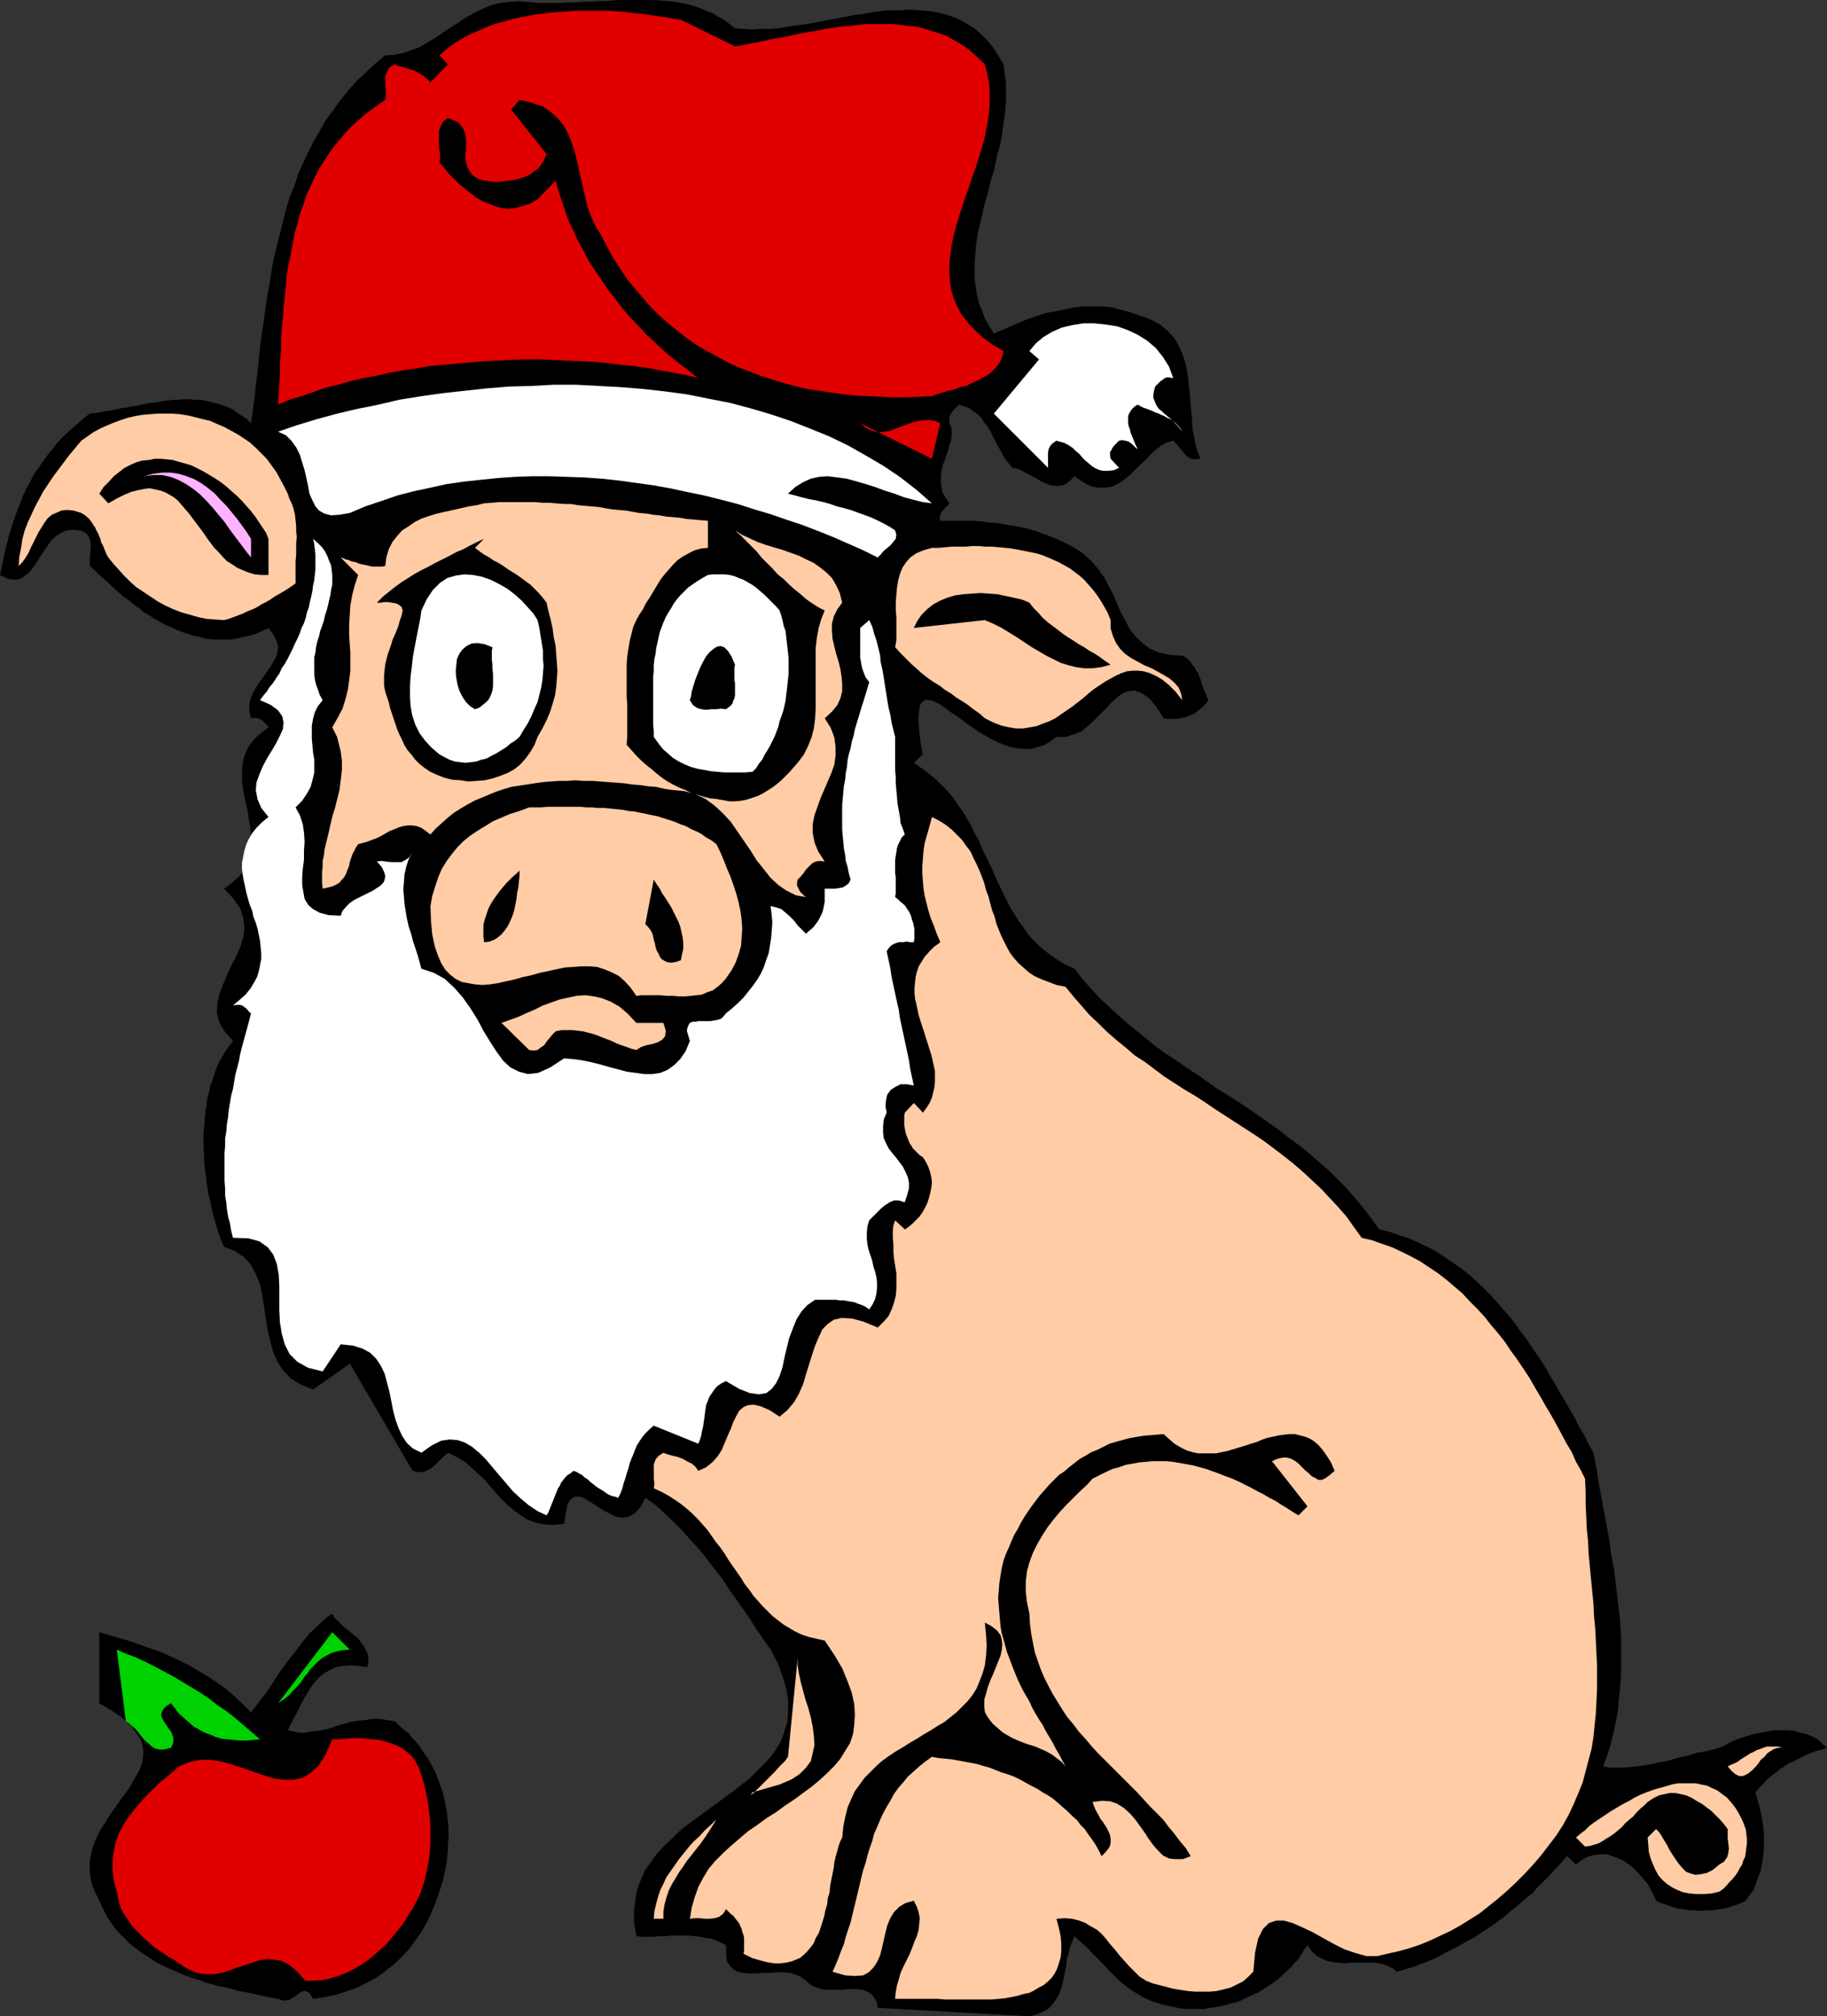 <?xml version="1.0" encoding="UTF-8" standalone="no"?>
<svg
   version="1.0"
   width="129.766mm"
   height="143.178mm"
   id="svg30"
   sodipodi:docname="Pig as Santa 1.wmf"
   xmlns:inkscape="http://www.inkscape.org/namespaces/inkscape"
   xmlns:sodipodi="http://sodipodi.sourceforge.net/DTD/sodipodi-0.dtd"
   xmlns="http://www.w3.org/2000/svg"
   xmlns:svg="http://www.w3.org/2000/svg">
  <rect width="100%" height="100%" fill="#333333" stroke="none"/>
  <sodipodi:namedview
     id="namedview30"
     pagecolor="#ffffff"
     bordercolor="#000000"
     borderopacity="0.25"
     inkscape:showpageshadow="2"
     inkscape:pageopacity="0.0"
     inkscape:pagecheckerboard="0"
     inkscape:deskcolor="#d1d1d1"
     inkscape:document-units="mm" />
  <defs
     id="defs1">
    <pattern
       id="WMFhbasepattern"
       patternUnits="userSpaceOnUse"
       width="6"
       height="6"
       x="0"
       y="0" />
  </defs>
  <path
     style="fill:#000000;fill-opacity:1;fill-rule:evenodd;stroke:none"
     d="m 197.313,7.594 2.262,0.162 2.262,0.162 2.424,-0.162 h 2.424 l 2.424,-0.162 2.586,-0.485 2.424,-0.323 2.586,-0.323 2.424,-0.485 2.586,-0.485 2.586,-0.485 2.586,-0.485 2.424,-0.485 2.586,-0.323 2.586,-0.485 2.424,-0.323 2.424,-0.162 h 2.424 l 2.424,-0.162 2.424,0.162 2.262,0.162 2.262,0.323 2.101,0.485 2.101,0.646 2.101,0.808 1.939,1.131 1.939,1.131 1.778,1.454 1.778,1.777 1.616,1.939 1.454,2.262 1.454,2.424 0.323,2.424 0.323,2.585 v 2.424 2.424 l -0.162,2.424 -0.323,2.424 -0.323,2.262 -0.323,2.424 -0.485,2.424 -0.646,2.262 -0.485,2.262 -0.485,2.262 -0.808,2.424 -0.485,2.262 -0.646,2.262 -0.646,2.262 -0.485,2.262 -0.485,2.262 -0.646,2.262 -0.323,2.101 -0.323,2.262 -0.162,2.101 -0.162,2.262 v 2.101 2.101 l 0.323,2.262 0.323,2.101 0.485,2.101 0.808,1.939 0.808,2.262 1.131,1.939 1.293,2.101 2.262,-0.97 2.262,-0.97 2.262,-0.97 2.262,-0.97 2.424,-0.808 2.424,-0.808 2.586,-0.485 2.424,-0.485 2.424,-0.485 2.424,-0.323 h 2.586 2.424 l 2.586,0.162 2.424,0.646 2.424,0.646 2.424,0.808 3.232,1.131 2.747,1.454 2.101,1.777 1.778,1.939 1.293,2.262 0.97,2.262 0.808,2.585 0.485,2.747 0.323,2.909 0.323,2.747 0.162,2.909 0.323,2.909 0.162,2.909 0.485,2.747 0.646,2.747 0.97,2.585 -1.454,0.162 -0.97,-0.162 -0.97,-0.485 -0.808,-0.808 -0.808,-0.97 -0.646,-0.808 -0.808,-0.97 -0.808,-0.808 -1.778,0.485 -1.454,0.808 -1.454,1.131 -1.454,1.293 -1.293,1.454 -1.454,1.293 -1.454,1.454 -1.293,1.293 -1.616,1.293 -1.454,0.97 -1.616,0.808 -1.778,0.323 h -1.939 l -1.939,-0.323 -2.262,-1.131 -2.262,-1.616 -1.131,1.131 -0.97,0.808 -0.97,0.485 -1.131,0.162 h -0.97 l -1.131,-0.162 -0.97,-0.323 -1.131,-0.485 -0.97,-0.485 -1.131,-0.646 -1.131,-0.646 -0.97,-0.485 -1.131,-0.646 -0.97,-0.485 -1.131,-0.323 -0.97,-0.162 -0.808,-1.131 -0.808,-0.97 -0.808,-1.293 -0.646,-1.293 -0.808,-1.293 -0.646,-1.293 -0.646,-1.293 -0.646,-1.293 -0.808,-1.293 -0.808,-0.97 -0.808,-1.293 -0.97,-0.97 -1.131,-0.808 -1.131,-0.808 -1.293,-0.485 -1.454,-0.485 -0.485,0.485 -0.485,0.485 -0.485,0.485 -0.485,0.646 -0.323,0.485 -0.323,0.808 v 0.646 0.97 l 0.485,0.97 0.162,1.131 v 1.131 l -0.162,1.293 -0.485,1.293 -0.323,1.454 -0.485,1.293 -0.485,1.454 -0.485,1.293 -0.323,1.454 -0.162,1.616 v 1.454 l 0.162,1.454 0.323,1.454 0.808,1.293 0.97,1.454 -0.323,0.485 -0.646,0.485 -0.323,0.485 -0.485,0.485 -0.485,0.646 -0.162,0.646 -0.162,0.646 0.162,0.808 h 2.101 2.101 2.262 2.262 l 2.262,0.162 2.262,0.323 2.424,0.162 2.424,0.485 2.262,0.323 2.262,0.485 2.424,0.646 2.262,0.808 2.262,0.808 2.262,0.97 2.101,0.97 2.101,1.131 2.424,1.616 2.101,1.939 1.778,2.101 1.616,2.262 1.293,2.424 1.293,2.424 0.97,2.424 1.131,2.424 1.293,2.424 1.131,2.101 1.616,1.939 1.778,1.616 1.939,1.454 2.424,0.97 2.747,0.646 3.394,0.162 0.97,0.485 0.646,0.646 0.646,0.646 0.485,0.808 0.646,0.646 0.323,0.808 0.485,0.646 0.323,0.808 0.323,0.808 0.323,0.808 0.162,0.808 0.323,0.808 0.323,0.808 0.323,0.808 0.323,0.808 0.323,0.808 -0.485,0.808 -0.646,0.646 -0.646,0.646 -0.646,0.485 -0.646,0.485 -0.646,0.485 -0.646,0.323 -0.808,0.323 -0.808,0.323 -0.808,0.162 -0.808,0.162 -0.808,0.162 h -0.808 -0.97 -0.808 l -0.97,-0.162 -2.101,-3.232 -1.939,-2.262 -1.939,-1.293 -1.778,-0.646 -1.616,0.162 -1.454,0.485 -1.616,1.131 -1.454,1.293 -1.454,1.616 -1.616,1.616 -1.616,1.616 -1.778,1.616 -1.778,1.454 -2.101,0.808 -2.101,0.646 h -2.424 l -1.778,1.293 -1.616,0.97 -1.778,0.485 -1.778,0.485 h -1.778 l -1.778,-0.162 -1.778,-0.323 -1.778,-0.646 -1.778,-0.646 -1.778,-0.97 -1.778,-0.97 -1.616,-0.97 -1.616,-1.131 -1.616,-1.131 -1.454,-1.131 -1.454,-0.97 -1.454,-0.97 -1.293,-0.97 -1.131,-0.808 -1.131,-0.646 -1.131,-0.485 -0.808,-0.162 -0.808,-0.162 -0.808,0.323 -0.485,0.485 -0.485,0.808 -0.162,1.131 -0.162,1.616 v 1.777 l 0.162,2.424 0.323,2.909 0.646,3.232 -2.424,2.262 2.101,1.454 1.939,1.454 1.939,1.616 1.616,1.616 1.616,1.616 1.454,1.777 1.293,1.939 1.293,1.777 1.131,1.939 1.131,1.939 0.97,2.101 1.131,1.939 0.808,2.101 0.97,1.939 0.97,1.939 0.97,2.101 0.808,1.939 0.97,2.101 0.97,1.939 0.97,1.939 0.97,1.939 1.131,1.777 1.131,1.777 1.293,1.777 1.131,1.616 1.454,1.616 1.454,1.454 1.778,1.454 1.616,1.293 1.939,1.293 1.939,1.131 2.262,0.97 2.101,2.747 2.262,2.585 2.424,2.585 2.424,2.262 2.424,2.262 2.586,2.262 2.586,2.101 2.586,2.101 2.586,2.101 2.747,1.939 2.747,1.777 2.747,1.939 2.747,1.777 2.747,1.939 2.747,1.939 2.909,1.777 2.747,1.777 2.747,1.777 2.747,1.939 2.747,1.939 2.747,1.939 2.586,2.101 2.747,1.939 2.586,2.101 2.586,2.262 2.586,2.262 2.424,2.424 2.424,2.424 2.262,2.585 2.262,2.747 2.101,2.747 2.101,2.909 2.747,0.646 2.747,0.97 2.586,0.808 2.424,1.131 2.424,1.131 2.424,1.293 2.262,1.454 2.101,1.454 2.101,1.454 2.101,1.616 1.939,1.777 1.939,1.777 1.939,1.939 1.616,1.777 1.778,2.101 1.778,1.939 1.616,2.101 1.616,2.262 1.616,2.101 1.454,2.262 1.616,2.262 1.454,2.262 1.293,2.262 1.454,2.424 1.293,2.262 1.454,2.424 1.293,2.262 1.454,2.424 1.131,2.424 1.454,2.262 1.131,2.424 1.293,2.262 0.485,2.585 0.485,2.424 0.323,2.585 0.485,2.585 0.485,2.585 0.485,2.585 0.485,2.585 0.485,2.585 0.485,2.747 0.323,2.585 0.485,2.747 0.485,2.585 0.323,2.747 0.323,2.747 0.323,2.585 0.323,2.747 0.323,2.747 0.162,2.747 0.162,2.585 v 2.747 2.747 2.585 l -0.162,2.747 -0.162,2.585 -0.323,2.747 -0.162,2.585 -0.485,2.585 -0.485,2.585 -0.646,2.585 -0.646,2.585 -0.808,2.424 -0.97,2.585 1.778,0.323 h 1.778 1.778 l 1.939,-0.162 1.939,-0.162 1.939,-0.323 1.939,-0.323 2.101,-0.485 2.101,-0.323 1.939,-0.646 2.101,-0.485 1.939,-0.485 2.101,-0.646 2.101,-0.323 1.939,-0.485 1.778,-0.485 1.454,-0.646 1.454,-0.808 1.454,-0.646 1.778,-0.646 1.616,-0.485 1.616,-0.485 1.778,-0.323 1.778,-0.323 1.778,-0.323 h 1.778 1.778 l 1.778,0.162 1.616,0.485 1.616,0.323 1.616,0.646 1.454,0.808 2.586,2.262 -1.293,0.485 -1.454,0.323 -1.293,0.485 -1.293,0.485 -1.293,0.646 -1.293,0.646 -1.131,0.646 -1.293,0.485 -1.131,0.808 -1.293,0.808 -1.131,0.97 -1.131,0.808 -1.131,0.97 -0.97,1.131 -1.131,1.131 -0.97,1.131 0.485,1.777 0.485,1.616 0.485,1.939 0.323,1.777 0.323,1.939 0.162,2.101 v 1.939 1.939 l -0.162,1.939 -0.323,2.101 -0.323,1.777 -0.646,1.777 -0.646,1.777 -0.646,1.777 -1.131,1.454 -0.97,1.454 -1.293,0.646 -1.293,0.485 -1.454,0.485 -1.454,0.485 -1.616,0.162 -1.616,0.323 h -1.616 l -1.616,0.162 -1.616,-0.162 h -1.616 l -1.616,-0.323 -1.454,-0.162 -1.616,-0.485 -1.454,-0.485 -1.454,-0.485 -1.293,-0.646 -0.646,-1.454 -0.808,-1.454 -0.808,-1.616 -1.131,-1.293 -1.293,-1.454 -1.131,-1.293 -1.293,-0.97 -1.454,-1.131 -1.616,-0.646 -1.616,-0.646 -1.454,-0.485 h -1.778 l -1.616,0.162 -1.616,0.485 -1.616,0.808 -1.616,1.293 -2.424,-2.262 -1.131,1.293 -1.131,1.293 -1.131,1.131 -1.131,1.293 -1.293,1.293 -1.131,1.131 -1.293,1.293 -1.131,1.293 -1.454,1.131 -1.293,1.131 -1.293,1.131 -1.454,1.131 -1.293,1.131 -1.454,1.131 -1.454,1.131 -1.454,0.97 -1.454,0.97 -1.454,0.97 -1.454,0.97 -1.616,0.808 -1.616,0.97 -1.454,0.808 -1.616,0.808 -1.616,0.808 -1.454,0.808 -1.616,0.808 -1.616,0.646 -1.616,0.646 -1.778,0.646 -1.454,0.485 -1.616,0.485 -1.778,0.485 -1.131,-0.97 -1.454,-0.646 -1.454,-0.485 -1.616,-0.323 h -1.616 -1.616 -1.778 -1.616 l -1.616,0.162 -1.778,-0.162 -1.616,-0.162 -1.454,-0.323 -1.454,-0.646 -1.454,-0.808 -1.131,-1.131 -1.131,-1.616 -0.97,1.293 -0.808,1.293 -0.808,1.293 -1.131,1.131 -0.97,1.131 -1.131,0.97 -1.131,1.131 -1.131,0.97 -1.293,0.97 -1.293,0.808 -1.131,0.808 -1.293,0.808 -1.454,0.646 -1.454,0.646 -1.293,0.646 -1.454,0.646 -1.454,0.323 -1.616,0.485 -1.454,0.323 -1.454,0.323 -1.616,0.162 -1.454,0.323 h -1.616 -1.454 -1.616 l -1.616,-0.162 -1.454,-0.323 -1.616,-0.323 -1.616,-0.323 -1.454,-0.485 -1.616,-0.485 -1.454,-0.646 -1.293,-0.646 -1.293,-0.808 -1.293,-0.808 -1.293,-0.97 -1.293,-0.97 -1.131,-0.97 -1.131,-1.131 -1.131,-1.131 -1.131,-1.293 -1.131,-1.131 -1.131,-1.131 -1.293,-1.293 -1.131,-1.293 -1.131,-0.97 -1.293,-1.131 -1.131,-1.131 -0.646,1.454 -0.646,1.454 -0.323,1.616 -0.485,1.616 -0.162,1.616 -0.323,1.777 -0.323,1.616 -0.323,1.454 -0.485,1.616 -0.485,1.454 -0.808,1.293 -0.97,1.293 -0.97,1.131 -1.454,0.808 -1.778,0.808 -1.939,0.485 -40.723,-2.262 -0.323,-1.616 -0.646,-1.131 -0.808,-0.97 -1.131,-0.646 -1.131,-0.485 -1.293,-0.162 h -1.454 -1.454 l -1.616,0.162 h -1.454 -1.454 -1.616 l -1.293,-0.323 -1.293,-0.485 -1.293,-0.646 -0.97,-0.97 -1.293,-0.97 -1.454,-0.646 -1.616,-0.485 -1.778,-0.162 h -1.778 l -1.939,0.162 h -1.778 l -1.939,0.162 h -1.616 l -1.778,-0.162 -1.454,-0.323 -1.131,-0.646 -0.97,-0.97 -0.808,-1.293 -0.162,-1.777 v -2.424 l -1.293,-0.646 -1.454,-0.646 -1.293,-0.485 -1.454,-0.162 -1.454,-0.323 -1.454,-0.162 -1.616,-0.162 h -1.616 -1.616 -1.454 l -1.616,0.162 h -1.616 l -1.616,0.162 h -1.616 -1.454 l -1.454,-0.162 -0.646,-3.393 v -3.232 l 0.323,-2.909 0.485,-2.909 0.97,-2.585 1.131,-2.585 1.616,-2.262 1.616,-2.262 1.939,-2.101 2.101,-1.939 2.101,-2.101 2.262,-1.777 2.424,-1.777 2.424,-1.777 2.424,-1.777 2.424,-1.777 2.424,-1.777 2.262,-1.777 2.262,-1.777 1.939,-1.939 1.939,-1.939 1.778,-1.939 1.454,-2.101 1.293,-2.262 0.808,-2.424 0.808,-2.585 0.162,-2.747 v -2.747 l -0.485,-3.232 -0.97,-3.232 -1.293,-3.555 -1.939,-3.716 -1.939,-2.747 -1.939,-2.747 -1.778,-2.909 -1.939,-2.747 -1.939,-2.747 -1.939,-2.747 -1.778,-2.747 -2.101,-2.585 -1.939,-2.585 -2.101,-2.585 -2.262,-2.424 -2.101,-2.424 -2.262,-2.262 -2.424,-2.262 -2.424,-2.262 -2.747,-1.939 -1.454,2.585 -1.454,1.616 -1.616,0.808 -1.616,0.323 -1.778,-0.323 -1.778,-0.808 -1.778,-0.97 -1.778,-1.131 -1.454,-0.97 -1.616,-0.97 -1.293,-0.485 h -1.293 l -0.97,0.485 -0.97,1.293 -0.485,2.262 -0.485,3.232 -2.909,0.323 -2.424,-0.162 -2.424,-0.485 -2.101,-0.808 -1.778,-1.131 -1.778,-1.293 -1.778,-1.454 -1.616,-1.616 -1.454,-1.616 -1.616,-1.777 -1.454,-1.777 -1.778,-1.616 -1.778,-1.616 -1.778,-1.616 -2.262,-1.293 -2.262,-1.131 -1.131,0.97 -0.97,0.97 -1.131,1.131 -1.131,0.97 -1.131,0.646 -1.131,0.485 h -1.454 l -1.454,-0.323 -16.806,-28.762 -9.858,6.948 -3.232,-1.293 -2.747,-1.616 -2.101,-2.262 -1.616,-2.424 -1.131,-2.747 -0.808,-3.07 -0.646,-2.909 -0.485,-3.232 -0.485,-3.07 -0.485,-3.07 -0.646,-2.909 -1.131,-2.585 -1.293,-2.424 -1.778,-1.939 -2.424,-1.616 -2.909,-1.131 -0.646,-1.454 -0.646,-1.616 -0.485,-1.616 -0.485,-1.616 -0.485,-1.616 -0.485,-1.777 -0.323,-1.939 -0.485,-1.777 -0.323,-1.777 -0.323,-1.777 -0.162,-1.939 -0.323,-1.939 -0.162,-1.777 V 310.08 l -0.162,-1.939 v -1.939 -1.777 l 0.162,-1.939 0.162,-1.939 0.162,-1.939 0.323,-1.777 0.162,-1.777 0.485,-1.777 0.323,-1.777 0.646,-1.616 0.485,-1.616 0.646,-1.777 0.646,-1.616 0.97,-1.454 0.808,-1.454 0.97,-1.293 0.97,-1.293 -2.262,-2.585 -1.454,-2.424 -0.646,-2.585 0.162,-2.424 0.485,-2.424 0.97,-2.585 1.131,-2.585 1.131,-2.585 1.293,-2.424 1.131,-2.585 0.808,-2.585 0.323,-2.585 -0.323,-2.585 -0.808,-2.585 -1.778,-2.585 -2.586,-2.747 1.616,-1.131 1.293,-1.131 1.293,-1.131 0.97,-1.293 0.808,-1.293 0.485,-1.293 0.485,-1.454 0.162,-1.293 0.323,-1.454 v -1.293 l -0.162,-1.454 -0.162,-1.454 -0.162,-1.454 -0.323,-1.616 -0.162,-1.454 -0.323,-1.454 -0.323,-1.454 -0.323,-1.616 -0.323,-1.454 -0.162,-1.454 -0.162,-1.454 v -1.454 -1.293 l 0.162,-1.454 0.162,-1.293 0.485,-1.454 0.485,-1.293 0.808,-1.293 0.97,-1.293 1.131,-1.131 1.454,-1.131 1.454,-1.131 -0.323,-0.485 -0.485,-0.485 -0.485,-0.485 -0.485,-0.485 -0.646,-0.323 -0.485,-0.162 -0.808,-0.162 -0.97,0.162 -0.485,-1.939 v -1.616 l 0.323,-1.616 0.646,-1.616 0.808,-1.454 0.97,-1.454 0.97,-1.293 0.97,-1.454 0.97,-1.293 0.808,-1.454 0.808,-1.454 0.323,-1.293 0.162,-1.454 -0.485,-1.454 -0.808,-1.616 -1.293,-1.777 -1.778,0.808 -1.778,0.808 -1.616,0.485 -1.778,0.323 -1.616,0.485 -1.778,0.162 h -1.616 -1.616 -1.616 l -1.616,-0.162 -1.616,-0.485 -1.616,-0.323 -1.454,-0.485 -1.616,-0.485 -1.616,-0.646 -1.293,-0.646 -1.616,-0.646 -1.454,-0.808 -1.454,-0.808 -1.454,-0.97 -1.454,-0.808 -1.293,-1.131 -1.454,-0.97 -1.293,-1.131 -1.454,-0.97 -1.293,-1.131 -1.293,-1.131 -1.293,-1.293 -1.293,-1.131 -1.293,-1.131 -1.293,-1.293 -1.293,-1.131 v -1.131 -1.293 l 0.162,-1.454 0.162,-1.454 -0.162,-1.131 -0.323,-1.293 -0.808,-0.97 -1.293,-0.808 -2.262,-0.162 -1.778,0.162 -1.454,0.646 -1.454,0.97 -1.293,1.293 -0.97,1.454 -1.131,1.616 -0.97,1.454 -0.97,1.616 -0.97,1.293 -0.97,1.131 -1.293,0.97 -1.131,0.646 -1.454,0.162 -1.778,-0.323 L 0,154.313 l 0.323,-1.454 0.323,-1.616 0.323,-1.454 0.323,-1.616 0.323,-1.454 0.485,-1.616 0.323,-1.454 0.485,-1.454 0.485,-1.616 0.485,-1.454 0.485,-1.293 0.485,-1.454 0.646,-1.454 0.485,-1.454 0.646,-1.293 0.646,-1.454 0.808,-1.293 0.646,-1.454 0.808,-1.293 0.97,-1.293 0.808,-1.293 0.97,-1.293 0.97,-1.293 0.97,-1.131 0.97,-1.293 1.131,-1.293 1.131,-1.131 1.293,-1.131 1.293,-1.131 1.293,-1.131 1.293,-1.131 1.454,-1.131 1.293,-0.162 1.454,-0.162 1.454,-0.323 1.293,-0.162 1.454,-0.323 1.454,-0.323 1.293,-0.162 1.454,-0.323 1.454,-0.162 1.454,-0.323 1.454,-0.323 1.293,-0.162 1.616,-0.162 1.293,-0.323 1.454,-0.162 1.293,-0.162 h 1.454 l 1.454,-0.162 h 1.293 l 1.454,0.162 h 1.454 l 1.293,0.162 1.293,0.323 1.293,0.323 1.293,0.323 1.293,0.485 1.293,0.485 1.293,0.646 1.131,0.808 1.293,0.808 1.131,0.808 1.131,1.131 0.485,-3.393 0.485,-3.393 0.323,-3.555 0.485,-3.393 0.323,-3.393 0.323,-3.393 0.485,-3.393 0.485,-3.393 0.485,-3.393 0.485,-3.393 0.646,-3.393 0.485,-3.393 0.646,-3.393 0.808,-3.393 0.808,-3.07 0.808,-3.393 0.808,-3.07 0.97,-3.393 1.293,-3.07 0.97,-3.07 1.293,-2.909 1.454,-3.07 1.454,-2.909 1.616,-2.747 1.616,-2.909 1.939,-2.585 1.939,-2.747 2.101,-2.585 2.262,-2.585 2.424,-2.262 2.586,-2.424 2.747,-2.262 2.586,-0.162 2.262,-0.485 2.262,-0.808 2.262,-0.808 2.101,-1.293 1.939,-1.131 2.101,-1.454 1.939,-1.293 2.101,-1.293 2.101,-1.454 2.101,-1.131 2.262,-1.131 2.262,-0.97 2.424,-0.646 2.586,-0.323 2.747,-0.162 1.778,0.162 1.939,0.162 1.939,0.162 h 1.778 1.778 1.939 l 1.939,-0.162 h 1.939 l 1.939,-0.162 h 1.939 l 1.939,-0.162 h 1.939 L 164.185,0.162 166.125,0 h 1.939 1.939 1.939 1.778 1.939 l 1.939,0.162 1.778,0.162 1.778,0.162 1.778,0.323 1.778,0.323 1.616,0.485 1.778,0.646 1.454,0.646 1.778,0.646 1.454,0.97 1.616,0.808 1.454,1.131 z"
     id="path1" />
  <path
     style="fill:#e00000;fill-opacity:1;fill-rule:evenodd;stroke:none"
     d="m 197.313,12.442 2.101,-0.323 2.101,-0.485 2.101,-0.323 2.101,-0.485 2.262,-0.485 2.262,-0.323 2.101,-0.485 2.262,-0.485 2.424,-0.485 2.262,-0.323 2.262,-0.485 2.262,-0.323 2.262,-0.323 2.262,-0.162 2.262,-0.323 2.262,-0.162 h 2.262 2.101 2.101 l 2.262,0.162 2.101,0.323 2.101,0.162 2.101,0.485 1.939,0.646 2.101,0.646 1.939,0.646 1.778,0.97 1.939,1.131 1.778,1.131 1.778,1.454 1.616,1.454 1.616,1.616 0.646,2.424 0.485,2.585 0.162,2.424 v 2.585 l -0.162,2.585 -0.323,2.585 -0.485,2.585 -0.485,2.424 -0.808,2.747 -0.808,2.585 -0.808,2.585 -0.97,2.585 -0.808,2.585 -0.97,2.585 -0.808,2.585 -0.808,2.424 -0.808,2.747 -0.646,2.424 -0.485,2.424 -0.323,2.424 -0.323,2.585 v 2.262 l 0.162,2.424 0.323,2.262 0.646,2.262 0.97,2.262 1.131,2.101 1.616,2.101 1.939,2.101 2.101,1.939 2.586,1.939 3.07,1.777 -0.323,1.454 -0.485,1.293 -0.646,0.97 -0.97,1.131 -0.97,0.97 -1.131,0.808 -1.293,0.646 -1.454,0.808 -1.454,0.646 -1.293,0.646 -1.616,0.323 -1.616,0.646 -1.616,0.323 -1.454,0.485 -1.616,0.485 -1.293,0.485 -3.394,0.162 -3.394,0.162 h -3.555 l -3.394,-0.162 -3.394,-0.162 -3.394,-0.162 -3.232,-0.323 -3.394,-0.485 -3.232,-0.485 -3.232,-0.485 -3.232,-0.808 -3.07,-0.808 -3.07,-0.97 -3.07,-0.97 -2.909,-1.131 -3.07,-1.131 -2.747,-1.293 -2.909,-1.616 -2.747,-1.454 -2.747,-1.616 -2.586,-1.777 -2.424,-1.939 -2.586,-2.101 -2.262,-1.939 -2.424,-2.424 -2.101,-2.424 -2.101,-2.424 -2.101,-2.585 -1.939,-2.909 -1.778,-2.747 -1.778,-3.232 -1.616,-3.07 -1.454,-2.424 -1.131,-2.424 -0.97,-2.585 -0.646,-2.747 -0.646,-2.909 -0.646,-2.747 -0.646,-2.909 -0.646,-2.747 -0.808,-2.585 -0.97,-2.585 -1.131,-2.262 -1.616,-2.101 -1.939,-1.777 -2.262,-1.616 -2.909,-0.97 -3.394,-0.808 -2.262,2.585 9.534,11.957 -0.485,1.131 -0.485,0.97 -0.646,0.97 -0.646,0.808 -0.97,0.646 -0.97,0.808 -0.97,0.485 -1.131,0.485 -1.131,0.323 -1.293,0.323 -1.293,0.162 -1.293,0.162 -1.293,0.162 h -1.454 l -1.293,-0.162 -1.454,-0.162 -1.616,-0.485 -1.293,-0.808 -0.808,-0.97 -0.646,-1.131 -0.323,-0.97 -0.323,-1.293 v -1.293 l 0.162,-1.454 v -1.293 -1.293 l -0.162,-1.293 -0.323,-1.131 -0.646,-1.131 -0.808,-0.97 -1.293,-0.646 -1.616,-0.646 -0.646,0.485 -0.646,0.485 -0.323,0.646 -0.323,0.646 -0.323,0.808 -0.162,0.646 v 0.808 0.808 0.808 0.808 0.97 l 0.162,0.808 0.162,0.808 v 0.808 0.808 l -0.162,0.808 1.293,1.454 1.293,1.616 1.454,1.454 1.293,1.293 1.616,1.293 1.616,1.293 1.454,1.131 1.778,0.97 1.778,0.646 1.616,0.646 1.778,0.485 1.778,0.162 1.939,-0.323 1.778,-0.485 1.939,-0.646 1.939,-1.131 4.848,-5.009 0.485,1.939 0.646,1.939 0.646,1.939 0.646,1.939 0.646,1.939 0.808,1.939 0.97,1.939 0.808,1.939 0.97,1.777 0.97,1.777 0.97,1.939 1.131,1.777 1.131,1.777 1.293,1.777 1.131,1.777 1.293,1.777 1.293,1.616 1.293,1.777 1.293,1.616 1.454,1.616 1.454,1.616 1.454,1.454 1.454,1.616 1.616,1.454 1.454,1.454 1.454,1.293 1.616,1.454 1.616,1.293 1.616,1.293 1.616,1.131 1.454,1.293 1.616,1.131 -3.394,-0.808 -3.394,-0.646 -3.555,-0.646 -3.394,-0.646 -3.555,-0.485 -3.555,-0.323 -3.717,-0.485 -3.555,-0.323 -3.555,-0.162 -3.878,-0.162 -3.555,-0.162 -3.717,-0.162 h -3.717 l -3.717,0.162 -3.555,0.162 -3.717,0.162 -3.717,0.323 -3.555,0.323 -3.555,0.323 -3.717,0.323 -3.555,0.646 -3.555,0.485 -3.555,0.646 -3.555,0.808 -3.555,0.646 -3.394,0.808 -3.394,0.97 -3.394,0.808 -3.232,1.131 -3.232,1.131 -3.232,0.97 -3.07,1.293 0.162,-2.909 0.162,-2.909 0.162,-2.909 v -2.909 l 0.323,-2.909 v -2.909 l 0.162,-2.909 0.323,-2.909 0.162,-2.909 0.323,-2.747 0.323,-2.909 0.162,-2.747 0.485,-2.909 0.646,-2.747 0.485,-2.747 0.485,-2.747 0.808,-2.747 0.646,-2.585 0.97,-2.585 0.808,-2.585 1.131,-2.424 1.131,-2.424 1.293,-2.424 1.454,-2.262 1.454,-2.262 1.778,-2.262 1.778,-2.101 1.778,-1.939 2.101,-1.939 2.262,-1.939 2.424,-1.777 2.586,-1.777 0.162,-1.131 v -1.293 l -0.162,-1.293 v -1.454 -1.293 l 0.485,-1.131 0.646,-1.131 1.454,-0.808 1.131,0.485 1.293,0.323 1.454,0.485 1.131,0.323 1.293,0.646 1.131,0.646 1.131,0.97 0.97,0.97 4.686,-4.848 -2.262,-2.424 1.454,-1.293 1.454,-1.131 1.616,-1.131 1.616,-0.97 1.778,-0.97 1.778,-0.808 1.939,-0.808 1.778,-0.808 1.939,-0.646 1.939,-0.485 2.101,-0.646 2.101,-0.485 2.101,-0.323 2.101,-0.485 2.101,-0.162 2.101,-0.323 2.262,-0.162 2.262,-0.162 2.101,-0.162 h 2.262 2.262 2.262 2.101 l 2.262,0.162 2.262,0.162 2.262,0.323 2.101,0.162 2.101,0.323 2.262,0.323 2.101,0.323 1.939,0.323 2.101,0.323 z"
     id="path2" />
  <path
     style="fill:#ffffff;fill-opacity:1;fill-rule:evenodd;stroke:none"
     d="m 314.958,101.475 -0.97,-0.162 h -0.808 l -0.485,0.162 -0.646,0.485 -0.485,0.323 -0.485,0.485 -0.485,0.485 -0.485,0.485 -0.323,1.131 -0.162,0.97 v 0.97 l 0.323,0.808 0.323,0.808 0.323,0.646 0.646,0.808 0.646,0.485 0.646,0.646 0.808,0.646 0.808,0.646 0.646,0.646 0.808,0.646 0.646,0.646 0.646,0.808 0.485,0.808 -0.646,-0.808 -0.646,-0.808 -0.646,-0.646 -0.646,-0.646 -0.646,-0.485 -0.808,-0.323 -0.808,-0.485 -0.808,-0.323 -0.646,-0.323 -0.97,-0.323 -0.646,-0.323 -0.808,-0.323 -0.808,-0.323 -0.97,-0.323 -0.646,-0.323 -0.808,-0.485 -0.808,0.485 -0.808,0.808 -0.323,0.485 -0.485,0.808 -0.162,0.808 v 0.646 0.97 l 0.162,0.808 0.323,0.808 0.162,0.808 0.323,0.808 0.323,0.808 0.323,0.808 0.323,0.808 0.323,0.646 0.323,0.646 -0.485,-0.323 -0.485,-0.485 -0.485,-0.485 -0.646,-0.485 -0.485,-0.323 -0.808,-0.162 -0.808,-0.162 -0.808,0.162 -0.485,0.485 -0.485,0.485 -0.485,0.485 -0.323,0.485 -0.323,0.646 -0.323,0.485 v 0.808 l 0.162,0.97 2.262,2.424 -1.454,0.646 -1.454,0.162 h -1.131 l -1.131,-0.162 -1.131,-0.485 -0.808,-0.485 -0.97,-0.808 -0.97,-0.808 -0.808,-0.808 -0.808,-0.97 -0.97,-0.808 -0.808,-0.808 -0.97,-0.646 -1.131,-0.646 -1.131,-0.323 -1.131,-0.323 -0.97,0.646 -0.646,0.646 -0.485,0.97 -0.162,0.97 v 1.131 0.97 0.97 0.97 l -14.544,-14.543 12.12,-14.543 -2.586,-2.262 1.778,-2.101 1.939,-1.616 2.424,-1.454 2.586,-1.131 2.747,-0.646 3.07,-0.485 h 2.909 l 3.07,0.323 3.07,0.485 2.747,0.97 2.747,1.293 2.586,1.616 2.262,1.939 1.939,2.424 1.616,2.585 z"
     id="path3" />
  <path
     style="fill:#ffffff;fill-opacity:1;fill-rule:evenodd;stroke:none"
     d="m 250.157,135.084 -2.424,-0.323 -2.586,-0.646 -2.424,-0.646 -2.586,-0.97 -2.586,-0.808 -2.586,-0.97 -2.586,-0.808 -2.747,-0.808 -2.424,-0.646 -2.424,-0.323 -2.586,-0.323 -2.262,0.162 -2.262,0.485 -2.101,0.97 -2.101,1.293 -1.939,1.777 1.939,0.485 1.778,0.485 1.939,0.485 1.778,0.323 2.101,0.485 1.778,0.485 1.778,0.646 1.939,0.485 1.778,0.485 1.778,0.646 1.778,0.646 1.778,0.646 1.778,0.808 1.616,0.808 1.778,0.97 1.454,0.97 0.323,1.131 -0.162,1.131 -0.646,0.808 -0.808,0.97 -0.808,0.646 -0.97,0.808 -0.808,0.97 -0.808,0.808 -3.878,-1.939 -4.04,-1.777 -4.04,-1.777 -4.04,-1.616 -4.202,-1.616 -4.363,-1.454 -4.202,-1.454 -4.363,-1.293 -4.525,-1.454 -4.363,-1.131 -4.525,-1.131 -4.686,-0.97 -4.525,-0.97 -4.525,-0.808 -4.686,-0.646 -4.686,-0.646 -4.525,-0.485 -4.686,-0.323 -4.686,-0.162 -4.686,-0.162 h -4.525 l -4.686,0.162 -4.525,0.323 -4.686,0.485 -4.525,0.485 -4.525,0.646 -4.363,0.97 -4.525,0.97 -4.363,1.131 -4.202,1.454 -4.363,1.454 -4.202,1.777 -2.747,0.485 -2.262,0.162 -1.778,-0.485 -1.454,-0.808 -0.97,-1.131 -0.808,-1.616 -0.808,-1.777 -0.323,-1.939 -0.485,-2.262 -0.485,-2.101 -0.646,-2.101 -0.646,-2.101 -0.97,-1.939 -1.293,-1.777 -1.454,-1.454 -2.101,-0.97 5.171,-1.777 5.333,-1.616 5.333,-1.454 5.494,-1.293 5.656,-1.131 5.494,-1.293 5.979,-0.97 5.818,-0.808 5.818,-0.646 5.979,-0.646 5.979,-0.485 5.979,-0.162 5.979,-0.323 h 5.979 l 5.979,0.323 5.979,0.323 5.979,0.485 5.818,0.646 5.979,0.808 5.656,1.131 5.818,1.131 5.494,1.454 5.494,1.616 5.333,1.777 5.333,2.101 5.171,2.101 5.01,2.424 4.848,2.747 4.686,2.747 4.525,3.07 4.363,3.393 z"
     id="path4" />
  <path
     style="fill:#ffcca5;fill-opacity:1;fill-rule:evenodd;stroke:none"
     d="m 77.245,132.499 0.485,1.454 0.646,1.293 0.485,1.454 0.323,1.454 0.162,1.454 0.162,1.616 v 1.454 l 0.162,1.454 -0.162,1.616 v 1.616 1.616 l -0.162,1.616 v 1.454 1.616 1.454 1.454 l -1.131,0.808 -0.97,0.646 -1.293,0.808 -1.131,0.646 -1.131,0.646 -1.131,0.808 -1.131,0.646 -1.293,0.646 -0.97,0.646 -1.293,0.646 -1.293,0.485 -1.293,0.646 -1.293,0.485 -1.293,0.485 -1.293,0.485 -1.293,0.323 -2.424,-0.162 -2.262,-0.162 -2.262,-0.485 -2.262,-0.646 -2.262,-0.646 -2.101,-0.808 -2.101,-0.97 -2.101,-1.131 -1.939,-1.293 -1.939,-1.293 -1.939,-1.293 -1.616,-1.454 -1.616,-1.616 -1.454,-1.616 -1.454,-1.616 -1.293,-1.616 -0.485,-0.808 -0.323,-0.808 -0.323,-0.808 -0.323,-0.808 -0.485,-0.808 -0.162,-0.808 -0.323,-0.808 -0.323,-0.808 -0.485,-0.808 -0.323,-0.808 -0.485,-0.646 -0.485,-0.808 -0.485,-0.646 -0.646,-0.646 -0.808,-0.646 -0.808,-0.485 -2.101,-0.646 -1.778,-0.162 -1.454,0.162 -1.454,0.646 -1.131,0.485 -1.131,0.97 -0.808,1.131 -0.808,1.293 -0.808,1.293 -0.646,1.293 -0.808,1.616 -0.646,1.293 -0.646,1.454 -0.808,1.293 -0.808,1.131 -0.97,0.97 0.162,-2.424 0.485,-2.424 0.323,-2.262 0.646,-2.424 0.808,-2.101 0.97,-2.101 0.97,-2.101 1.131,-2.101 1.131,-2.101 1.293,-1.939 1.293,-1.939 1.454,-1.939 1.454,-1.939 1.454,-1.939 1.616,-1.939 1.616,-1.939 1.616,-1.131 1.616,-1.131 1.778,-0.97 1.778,-0.808 1.939,-0.808 1.778,-0.646 1.939,-0.646 2.101,-0.485 1.939,-0.323 1.939,-0.162 2.101,-0.162 h 1.939 2.101 l 1.939,0.162 2.101,0.323 1.939,0.485 1.939,0.485 2.101,0.485 1.778,0.808 1.939,0.808 1.778,0.97 1.778,0.97 1.778,1.131 1.616,1.131 1.616,1.454 1.454,1.454 1.454,1.454 1.293,1.777 1.293,1.777 0.97,1.777 1.131,2.101 z"
     id="path5" />
  <path
     style="fill:#e00000;fill-opacity:1;fill-rule:evenodd;stroke:none"
     d="m 252.419,113.594 -2.262,9.533 -19.23,-9.533 1.293,1.131 1.293,0.646 1.293,0.485 1.293,0.162 1.293,-0.162 1.293,-0.162 1.293,-0.485 1.293,-0.485 1.293,-0.485 1.293,-0.485 1.293,-0.485 1.454,-0.323 1.293,-0.162 h 1.454 l 1.616,0.162 z"
     id="path6" />
  <path
     style="fill:#000000;fill-opacity:1;fill-rule:evenodd;stroke:none"
     d="m 72.074,144.618 v 9.695 h -1.939 l -1.778,-0.162 -1.616,-0.485 -1.616,-0.646 -1.454,-0.646 -1.454,-0.97 -1.293,-0.808 -1.131,-1.131 -1.131,-1.293 -1.131,-1.131 -0.97,-1.293 -0.97,-1.293 -0.97,-1.454 -0.97,-1.293 -0.97,-1.293 -0.97,-1.293 -0.97,-1.293 -0.97,-1.131 -0.97,-1.131 -0.97,-1.131 -1.131,-0.97 -1.131,-0.646 -1.131,-0.646 -1.293,-0.485 -1.454,-0.323 -1.454,-0.323 -1.454,0.162 -1.616,0.323 -1.939,0.485 -1.939,0.808 -1.939,0.97 -2.262,1.293 -2.424,-2.585 1.131,-1.777 1.454,-1.454 1.293,-1.454 1.454,-1.131 1.454,-1.131 1.616,-0.808 1.454,-0.646 1.616,-0.485 1.778,-0.162 1.616,-0.323 h 1.616 l 1.616,0.162 1.616,0.162 1.616,0.485 1.778,0.485 1.616,0.485 1.616,0.808 1.616,0.808 1.616,0.97 1.616,0.97 1.454,0.97 1.454,1.131 1.454,1.293 1.454,1.293 1.293,1.293 1.293,1.454 1.131,1.293 1.131,1.454 0.97,1.454 0.97,1.454 0.97,1.454 z"
     id="path7" />
  <path
     style="fill:#ffb2ff;fill-opacity:1;fill-rule:evenodd;stroke:none"
     d="m 67.387,144.618 v 5.009 l -1.293,-1.616 -1.454,-1.939 -1.454,-1.939 -1.454,-1.939 -1.454,-2.101 -1.616,-1.939 -1.616,-1.939 -1.616,-1.777 -1.778,-1.777 -1.778,-1.454 -1.939,-1.293 -2.101,-1.131 -2.101,-0.808 -2.262,-0.485 h -2.424 l -2.424,0.323 2.424,-0.646 2.424,-0.323 h 2.424 l 2.101,0.323 2.101,0.646 2.101,0.808 1.939,1.131 1.778,1.293 1.778,1.454 1.454,1.616 1.616,1.616 1.454,1.777 1.454,1.777 1.293,1.777 1.293,1.777 z"
     id="path8" />
  <path
     style="fill:#ffcca5;fill-opacity:1;fill-rule:evenodd;stroke:none"
     d="m 190.041,139.77 v 7.271 l -1.778,0.162 -1.778,0.485 -1.616,0.808 -1.454,0.808 -1.454,0.97 -1.293,1.293 -1.131,1.293 -1.131,1.293 -1.131,1.454 -0.97,1.616 -0.97,1.616 -0.97,1.616 -0.97,1.454 -0.808,1.616 -0.97,1.454 -0.808,1.454 -0.808,1.777 -0.485,1.939 -0.485,1.939 -0.323,1.939 -0.323,2.101 -0.162,2.101 v 2.101 2.101 2.262 2.101 l 0.162,2.262 v 2.262 2.101 2.262 2.101 l -0.162,2.101 1.293,1.454 1.293,1.454 1.293,1.293 1.454,1.293 1.454,1.131 1.293,1.131 1.454,1.131 1.454,0.97 1.454,0.808 1.616,0.808 1.616,0.646 1.616,0.808 1.616,0.485 1.616,0.485 1.778,0.485 1.778,0.162 1.778,0.323 1.778,0.323 h 1.454 l 1.616,-0.162 1.616,-0.323 1.454,-0.485 1.454,-0.485 1.293,-0.646 1.293,-0.808 1.293,-0.808 1.293,-0.97 1.131,-0.97 1.131,-1.131 1.131,-1.131 0.97,-1.131 1.131,-1.293 1.616,-2.101 1.131,-2.262 0.97,-2.424 0.646,-2.424 0.323,-2.585 0.162,-2.747 v -2.747 -2.585 -2.747 -2.909 -2.747 -2.585 l 0.323,-2.747 0.485,-2.585 0.646,-2.262 0.97,-2.424 -1.616,-0.808 -1.778,-1.131 -1.616,-1.131 -1.454,-1.293 -1.616,-1.293 -1.454,-1.293 -1.454,-1.454 -1.616,-1.293 -1.454,-1.616 -1.454,-1.454 -1.454,-1.454 -1.293,-1.616 -1.454,-1.454 -1.454,-1.454 -1.454,-1.454 -1.454,-1.293 1.778,1.131 2.101,0.97 2.101,0.97 2.262,0.808 2.101,0.646 2.262,0.646 2.262,0.808 2.262,0.808 1.939,0.97 2.101,0.97 1.778,1.293 1.616,1.293 1.454,1.454 1.131,1.939 0.97,2.101 0.646,2.585 -1.293,1.777 -0.97,1.939 -0.485,1.939 v 1.939 l 0.162,2.101 0.485,2.101 0.485,1.939 0.646,2.101 0.485,1.939 0.323,2.101 0.162,1.939 v 1.939 l -0.485,1.939 -0.808,1.777 -1.454,1.777 -1.939,1.777 1.616,2.585 0.97,2.585 0.323,2.424 v 2.424 l -0.323,2.424 -0.808,2.262 -0.97,2.262 -0.97,2.262 -0.97,2.262 -0.808,2.262 -0.808,2.262 -0.485,2.424 v 2.262 l 0.485,2.585 0.97,2.424 1.778,2.747 -1.293,-0.162 -1.131,0.162 -0.97,0.485 -0.808,0.808 -0.808,0.808 -0.646,0.97 -0.808,0.97 -0.808,0.808 -0.162,0.808 v 0.808 l 0.323,0.646 0.323,0.646 0.323,0.485 0.485,0.485 0.485,0.485 0.485,0.323 -2.747,-0.485 -2.586,-1.293 -2.101,-1.454 -2.101,-1.939 -1.778,-2.262 -1.939,-2.424 -1.616,-2.585 -1.778,-2.585 -1.778,-2.585 -1.778,-2.585 -2.101,-2.262 -2.262,-2.101 -2.424,-1.777 -2.747,-1.293 -2.909,-0.808 -3.394,-0.323 -2.101,-0.323 -2.101,-0.485 -2.101,-0.162 -2.101,-0.323 -2.101,-0.162 -2.262,-0.323 -2.101,-0.162 -2.262,-0.162 -2.101,-0.162 -2.101,-0.162 h -2.262 l -2.262,-0.162 -2.262,0.162 h -2.101 l -2.262,0.162 -2.101,0.162 -2.262,0.323 -2.101,0.323 -2.101,0.323 -2.101,0.323 -2.101,0.646 -1.939,0.646 -1.939,0.808 -1.939,0.808 -1.939,0.808 -1.778,0.97 -1.939,1.131 -1.778,1.131 -1.616,1.293 -1.616,1.454 -1.616,1.454 -1.454,1.616 -1.293,-0.97 -1.131,-0.808 -1.293,-0.485 -1.131,-0.162 h -1.293 l -1.131,0.162 -1.131,0.323 -1.131,0.485 -1.293,0.485 -1.131,0.646 -1.131,0.646 -1.293,0.646 -1.293,0.485 -1.293,0.485 -1.131,0.323 -1.293,0.323 -0.646,0.97 -0.485,0.97 -0.485,0.97 -0.323,0.97 -0.323,0.97 -0.162,0.97 -0.323,0.808 -0.323,0.808 -0.323,0.808 -0.485,0.808 -0.485,0.485 -0.646,0.808 -0.808,0.485 -0.97,0.485 -1.293,0.323 -1.454,0.323 -0.162,-1.616 v -1.454 -1.454 l 0.162,-1.454 v -1.454 l 0.323,-1.454 0.162,-1.454 0.323,-1.454 0.323,-1.293 0.323,-1.293 0.323,-1.454 0.323,-1.454 0.323,-1.293 0.323,-1.293 0.485,-1.454 0.323,-1.293 0.323,-1.293 0.323,-1.293 0.323,-1.293 0.162,-1.293 0.162,-1.293 0.162,-1.293 0.162,-1.454 v -1.131 -1.454 l -0.162,-1.131 -0.162,-1.293 -0.323,-1.293 -0.323,-1.293 -0.323,-1.293 -0.646,-1.293 -0.646,-1.293 1.454,-2.585 1.293,-2.424 0.808,-2.585 0.646,-2.585 0.323,-2.424 0.323,-2.424 v -2.424 -2.585 l -0.162,-2.424 -0.162,-2.424 v -2.585 l 0.162,-2.585 0.162,-2.585 0.485,-2.747 0.646,-2.585 0.97,-2.909 -4.686,-4.686 0.646,0.162 0.646,0.323 0.808,0.162 0.646,0.323 0.646,0.162 0.808,0.162 0.646,0.323 0.646,0.162 0.808,0.162 0.808,0.162 0.646,0.162 0.808,0.162 h 0.808 0.808 0.97 l 0.808,-0.162 0.323,-2.424 0.646,-2.101 0.97,-1.939 1.293,-1.616 1.293,-1.454 1.778,-1.131 1.616,-1.131 1.939,-0.97 1.939,-0.646 2.101,-0.646 2.101,-0.485 2.262,-0.485 2.101,-0.485 2.101,-0.485 2.101,-0.323 1.939,-0.485 2.101,-0.162 1.939,-0.162 h 1.939 1.939 1.939 1.939 2.101 l 1.778,0.162 h 1.939 l 1.778,0.162 2.101,0.162 h 1.778 l 1.939,0.323 1.778,0.162 1.778,0.162 1.939,0.162 1.778,0.323 1.939,0.323 1.778,0.162 1.939,0.162 1.778,0.323 1.778,0.323 1.939,0.162 1.778,0.323 1.778,0.162 1.778,0.323 1.939,0.162 1.778,0.162 1.778,0.323 1.939,0.162 1.939,0.162 z"
     id="path9" />
  <path
     style="fill:#ffffff;fill-opacity:1;fill-rule:evenodd;stroke:none"
     d="m 86.618,187.922 -1.293,1.616 -0.808,1.616 -0.485,1.777 -0.323,1.777 v 1.777 1.777 l 0.162,1.777 0.162,1.939 0.323,1.777 v 1.939 1.777 l -0.485,1.939 -0.485,1.777 -0.97,1.777 -1.293,1.939 -1.778,1.777 1.131,2.101 0.808,2.424 0.323,2.262 0.162,2.424 -0.162,2.424 v 2.424 l -0.323,2.424 -0.162,2.262 v 2.101 l 0.323,1.939 0.323,1.777 0.97,1.616 1.293,1.131 1.778,0.97 2.424,0.646 3.232,0.162 0.485,-1.293 0.97,-1.131 0.97,-0.97 1.131,-0.808 1.293,-0.646 1.293,-0.646 1.293,-0.646 1.293,-0.646 0.97,-0.646 0.97,-0.646 0.808,-0.808 0.323,-0.808 0.162,-0.97 -0.323,-1.131 -0.646,-1.293 -1.293,-1.454 1.293,-0.162 1.131,0.162 1.454,0.162 h 1.454 1.293 l 1.131,-0.646 0.97,-0.646 0.808,-1.293 -0.97,1.777 -0.646,1.939 -0.485,2.101 -0.162,2.101 -0.162,1.939 0.162,1.939 0.162,2.101 0.323,1.939 0.323,1.939 0.485,2.101 0.646,1.939 0.485,1.939 0.646,1.939 0.646,1.939 0.485,1.777 0.485,1.777 3.394,1.131 2.909,1.616 2.586,2.424 2.262,2.585 1.939,2.747 1.939,3.07 1.616,3.07 1.778,2.909 1.778,2.747 1.778,2.424 1.939,1.777 2.262,1.131 2.424,0.646 2.747,-0.323 3.232,-1.454 3.717,-2.424 2.262,0.162 2.424,0.323 2.424,0.485 2.586,0.646 2.262,0.646 2.424,0.646 2.424,0.646 2.424,0.323 2.262,0.323 h 2.262 l 2.101,-0.323 1.939,-0.808 1.778,-1.293 1.616,-1.616 1.454,-2.101 1.131,-2.747 -0.485,-1.616 -0.323,-1.131 0.162,-0.808 0.323,-0.808 0.323,-0.485 0.808,-0.323 h 0.808 l 0.808,-0.162 h 0.97 1.131 0.97 l 0.97,-0.162 0.97,-0.162 0.97,-0.323 0.646,-0.646 0.646,-0.808 1.616,-1.293 1.616,-1.454 1.454,-1.454 1.293,-1.616 1.293,-1.616 1.131,-1.616 0.97,-1.616 0.808,-1.777 0.646,-1.939 0.646,-1.777 0.323,-1.939 0.323,-2.101 0.162,-1.939 0.162,-2.262 -0.162,-1.939 -0.323,-2.424 1.454,0.323 1.454,0.485 1.131,0.97 1.131,0.97 1.131,1.131 0.97,1.293 1.131,1.131 1.131,1.131 0.646,-0.646 0.808,-0.646 0.646,-0.646 0.485,-0.646 0.485,-0.646 0.485,-0.808 0.323,-0.646 0.323,-0.646 0.323,-0.808 0.162,-0.808 0.162,-0.808 0.162,-0.808 v -0.97 -0.808 -0.808 -0.97 h 0.808 1.131 0.97 l 0.97,-0.162 0.97,-0.162 0.808,-0.485 0.808,-0.646 0.485,-0.97 -0.485,-1.777 -0.323,-1.616 -0.485,-1.616 -0.162,-1.616 -0.323,-1.616 -0.162,-1.777 -0.162,-1.616 -0.162,-1.777 v -1.616 -1.616 -1.777 -1.616 l 0.162,-1.777 0.162,-1.777 0.162,-1.616 0.323,-1.616 0.162,-1.777 0.323,-1.616 0.162,-1.777 0.323,-1.616 0.485,-1.616 0.323,-1.777 0.485,-1.616 0.323,-1.616 0.485,-1.616 0.485,-1.616 0.485,-1.616 0.485,-1.616 0.485,-1.454 0.485,-1.616 0.485,-1.616 0.485,-1.616 -0.485,-0.646 -0.485,-0.646 -0.323,-0.808 -0.323,-0.808 -0.323,-0.97 -0.162,-0.808 -0.162,-0.97 -0.162,-0.97 v -0.97 -0.97 -0.97 -0.97 -0.97 -0.97 -1.131 -0.97 l 2.424,-2.101 0.808,1.777 0.485,1.777 0.646,1.939 0.485,1.939 0.485,1.939 0.162,1.939 0.485,2.101 0.323,1.939 0.323,2.101 0.323,1.939 0.323,2.101 0.323,1.939 0.485,1.939 0.323,2.101 0.485,1.939 0.485,1.939 v 1.131 1.293 1.454 1.616 1.616 1.777 l 0.162,1.777 v 1.777 l 0.162,1.777 0.162,1.777 0.162,1.939 0.323,1.777 0.323,1.777 0.162,1.616 0.646,1.616 0.485,1.454 -0.808,0.808 -0.485,0.97 -0.485,0.97 -0.323,0.97 -0.162,1.131 -0.162,0.97 -0.162,1.131 v 1.131 1.131 1.131 l 0.162,1.131 v 1.131 1.131 0.97 1.131 l -0.162,0.97 0.808,0.646 0.646,0.646 0.646,0.485 0.646,0.646 0.485,0.808 0.485,0.646 0.323,0.646 0.323,0.808 0.162,0.808 0.323,0.808 0.162,0.808 0.162,0.808 v 0.808 0.808 0.97 l -0.162,0.97 h -0.97 l -0.97,-0.162 -0.97,0.162 h -1.131 l -0.97,0.323 -0.97,0.485 -0.646,0.646 -0.646,0.97 0.485,2.262 0.485,2.262 0.323,2.262 0.485,2.262 0.485,2.262 0.485,2.262 0.485,2.101 0.323,2.262 0.485,2.262 0.485,2.262 0.485,2.262 0.485,2.262 0.485,2.262 0.323,2.262 0.485,2.262 0.485,2.262 -1.778,-0.323 h -1.778 l -1.293,0.646 -1.293,0.808 -0.97,1.293 -0.323,1.454 -0.162,1.616 0.323,1.777 -0.808,1.939 -0.162,1.777 v 1.616 l 0.162,1.454 0.646,1.454 0.646,1.293 0.97,1.293 0.97,1.131 0.97,1.293 0.97,1.293 0.646,1.293 0.646,1.454 0.323,1.454 v 1.616 l -0.485,1.777 -0.646,1.939 -1.616,-0.485 h -1.293 l -1.131,0.485 -1.293,0.808 -0.97,0.808 -1.131,1.131 -0.97,0.97 -1.131,1.131 -0.485,1.616 -0.162,1.616 v 1.616 l 0.162,1.616 0.323,1.454 0.485,1.454 0.485,1.454 0.323,1.616 0.485,1.454 0.323,1.454 0.162,1.293 v 1.454 l -0.162,1.454 -0.323,1.454 -0.646,1.454 -0.97,1.454 -0.646,-0.485 -0.808,-0.485 -0.808,-0.323 -0.97,-0.323 -0.808,-0.323 -0.97,-0.162 -0.97,-0.162 -0.808,-0.162 h -1.131 l -0.97,-0.162 h -0.97 -0.808 -1.131 -0.808 -0.97 -0.97 l -2.101,1.454 -1.616,1.777 -1.293,2.101 -0.97,2.424 -0.97,2.585 -0.646,2.585 -0.646,2.747 -0.485,2.424 -0.808,2.424 -0.97,1.939 -1.131,1.454 -1.454,1.131 -1.939,0.323 -2.424,-0.323 -2.909,-1.131 -3.555,-2.101 -1.293,0.646 -1.131,0.808 -0.808,0.97 -0.646,0.97 -0.646,0.97 -0.323,0.97 -0.485,1.131 -0.162,1.131 -0.162,1.131 -0.162,1.293 -0.162,1.131 -0.162,1.131 -0.323,1.293 -0.162,0.97 -0.323,1.131 -0.485,1.131 -11.958,-4.848 -1.131,0.97 -0.97,0.97 -0.97,1.131 -0.646,0.97 -0.808,1.293 -0.485,1.131 -0.485,1.293 -0.485,1.131 -0.485,1.293 -0.323,1.293 -0.485,1.454 -0.323,1.131 -0.485,1.454 -0.323,1.293 -0.485,1.293 -0.646,1.293 -0.808,-0.323 -0.808,-0.162 -0.808,-0.323 -0.808,-0.485 -0.646,-0.485 -0.808,-0.485 -0.808,-0.485 -0.646,-0.485 -0.808,-0.646 -0.646,-0.485 -0.646,-0.646 -0.808,-0.485 -0.646,-0.646 -0.646,-0.323 -0.808,-0.485 -0.808,-0.323 -0.808,0.646 -0.808,0.485 -0.646,0.646 -0.646,0.808 -0.485,0.646 -0.323,0.808 -0.485,0.646 -0.323,0.808 -0.323,0.808 -0.323,0.808 -0.323,0.808 -0.323,0.808 -0.323,0.808 -0.323,0.808 -0.323,0.808 -0.485,0.808 -2.424,-1.131 -2.424,-1.616 -2.101,-1.777 -2.101,-1.939 -1.778,-2.101 -1.939,-2.262 -1.778,-2.101 -1.778,-2.101 -1.778,-1.777 -1.939,-1.616 -1.939,-1.131 -1.939,-0.646 -2.101,-0.162 -2.262,0.323 -2.586,1.293 -2.747,1.939 -2.262,-1.131 -1.616,-1.454 -1.293,-1.939 -0.97,-2.101 -0.808,-2.262 -0.646,-2.424 -0.485,-2.585 -0.485,-2.424 -0.646,-2.424 -0.646,-2.424 -0.97,-2.101 -1.293,-1.939 -1.616,-1.616 -2.101,-1.131 -2.586,-0.808 -3.232,-0.323 -4.848,7.271 -3.878,-0.97 -2.909,-1.616 -2.101,-2.101 -1.293,-2.585 -0.808,-2.909 -0.485,-3.07 -0.162,-3.232 v -3.232 -3.232 l -0.162,-3.07 -0.485,-2.747 -0.97,-2.585 -1.454,-1.939 -2.262,-1.616 -2.909,-0.808 -4.202,-0.162 -0.485,-1.939 -0.323,-1.939 -0.485,-1.777 -0.323,-1.939 -0.162,-1.777 -0.323,-1.939 v -1.939 l -0.162,-1.939 v -1.939 -1.777 -1.939 -1.939 l 0.162,-1.939 v -1.939 l 0.323,-1.939 0.162,-1.939 0.323,-1.939 0.162,-1.777 0.323,-1.939 0.323,-1.939 0.485,-1.777 0.323,-1.939 0.323,-1.939 0.485,-1.777 0.485,-1.939 0.323,-1.777 0.485,-1.939 0.485,-1.777 0.485,-1.777 0.485,-1.777 0.485,-1.777 0.485,-1.939 -0.485,-0.323 -0.485,-0.646 -0.323,-0.323 -0.646,-0.485 -0.485,-0.323 -0.646,-0.162 h -0.808 l -0.97,0.162 1.939,-1.616 1.454,-1.293 1.293,-1.616 0.97,-1.616 0.808,-1.454 0.485,-1.616 0.323,-1.616 0.323,-1.616 v -1.616 l -0.162,-1.616 -0.162,-1.616 -0.323,-1.616 -0.323,-1.616 -0.485,-1.616 -0.646,-1.616 -0.323,-1.616 -0.646,-1.616 -0.485,-1.616 -0.485,-1.777 -0.323,-1.616 -0.323,-1.454 -0.323,-1.777 -0.162,-1.454 v -1.616 l 0.323,-1.616 0.323,-1.616 0.485,-1.616 0.646,-1.454 0.97,-1.616 1.131,-1.454 1.454,-1.454 1.778,-1.454 -1.939,-2.424 -0.97,-2.262 -0.485,-2.424 0.162,-2.101 0.808,-2.262 0.97,-2.262 1.131,-2.101 1.293,-2.101 1.131,-1.939 0.97,-1.939 0.808,-1.777 0.162,-1.777 -0.323,-1.616 -1.131,-1.616 -1.939,-1.454 -2.909,-1.293 0.808,-1.131 0.97,-1.131 0.808,-1.293 0.97,-1.131 0.808,-1.293 0.808,-1.131 0.646,-1.454 0.808,-1.131 0.808,-1.454 0.646,-1.293 0.646,-1.293 0.646,-1.454 0.646,-1.293 0.646,-1.454 0.485,-1.454 0.646,-1.293 0.485,-1.454 0.323,-1.454 0.485,-1.293 0.323,-1.616 0.323,-1.293 0.323,-1.454 0.162,-1.454 0.323,-1.454 0.162,-1.454 0.162,-1.454 v -1.293 -1.454 -1.293 l -0.162,-1.454 -0.162,-1.454 -0.323,-1.293 1.293,1.131 1.131,1.131 0.808,1.131 0.646,1.293 0.485,1.293 0.485,1.131 0.162,1.293 0.162,1.293 v 1.293 1.293 l -0.323,1.454 -0.162,1.293 -0.323,1.293 -0.323,1.454 -0.323,1.293 -0.485,1.454 -0.323,1.454 -0.485,1.454 -0.485,1.293 -0.323,1.454 -0.485,1.454 -0.323,1.454 -0.162,1.454 -0.323,1.293 v 1.454 1.454 1.454 l 0.162,1.454 0.323,1.454 0.485,1.293 0.485,1.454 z"
     id="path10" />
  <path
     style="fill:#000000;fill-opacity:1;fill-rule:evenodd;stroke:none"
     d="m 127.502,147.042 1.293,0.97 1.131,0.808 1.454,0.808 1.131,0.808 1.293,0.646 1.293,0.808 1.131,0.808 1.293,0.808 1.293,0.808 1.131,0.808 1.293,0.97 1.131,0.808 1.131,1.131 1.131,1.131 0.97,1.131 1.131,1.454 0.485,2.262 0.646,2.424 0.485,2.262 0.323,2.424 0.485,2.262 0.162,2.262 0.162,2.101 0.162,2.262 -0.162,2.262 -0.162,2.101 -0.323,2.262 -0.646,2.262 -0.646,2.101 -0.97,2.262 -1.131,2.262 -1.293,2.262 -0.808,2.101 -1.131,1.939 -1.293,1.777 -1.454,1.616 -1.616,1.293 -1.778,0.97 -2.101,0.808 -1.939,0.646 -2.101,0.485 -2.101,0.162 -2.262,0.162 -2.101,-0.323 -2.262,-0.162 -1.939,-0.485 -2.101,-0.808 -1.778,-0.808 -1.454,-0.97 -1.454,-1.131 -1.131,-1.131 -0.97,-1.293 -1.131,-1.293 -0.808,-1.293 -0.646,-1.454 -0.646,-1.293 -0.646,-1.454 -0.485,-1.454 -0.485,-1.454 -0.485,-1.454 -0.485,-1.454 -0.323,-1.454 -0.485,-1.454 -0.485,-1.454 -0.323,-1.616 v -1.454 -1.454 l 0.162,-1.454 0.162,-1.454 0.323,-1.293 0.323,-1.293 0.485,-1.293 0.485,-1.454 0.323,-1.131 0.646,-1.454 0.485,-1.131 0.485,-1.293 0.323,-1.293 0.485,-1.293 0.323,-1.454 -0.323,-0.97 -0.808,-0.646 -0.808,-0.323 -0.97,-0.162 -0.97,-0.162 h -1.131 l -0.97,0.162 h -0.97 l 1.616,-1.616 1.616,-1.293 1.616,-1.293 1.778,-1.293 1.778,-1.131 1.778,-1.131 1.778,-0.97 1.939,-0.97 1.778,-0.97 1.939,-0.97 1.939,-0.97 1.778,-0.97 1.939,-0.808 1.778,-0.97 1.939,-0.97 1.778,-0.808 z"
     id="path11" />
  <path
     style="fill:#ffcca5;fill-opacity:1;fill-rule:evenodd;stroke:none"
     d="m 298.152,166.432 v 2.262 l 0.646,2.101 0.808,1.777 1.131,1.616 1.293,1.293 1.616,1.131 1.778,0.97 1.778,0.97 1.939,0.808 1.778,0.97 1.454,0.808 1.616,0.97 1.293,1.131 1.131,1.293 0.646,1.616 0.323,1.777 -1.778,-2.262 -1.778,-1.777 -1.778,-1.454 -1.616,-0.97 -1.778,-0.808 -1.616,-0.485 -1.454,-0.162 h -1.454 l -1.616,0.162 -1.454,0.485 -1.454,0.646 -1.454,0.808 -1.454,0.808 -1.454,0.97 -1.454,0.97 -1.454,1.131 -1.454,1.293 -1.454,1.131 -1.454,1.131 -1.616,1.131 -1.454,0.97 -1.616,1.131 -1.616,0.808 -1.778,0.646 -1.616,0.646 -1.778,0.323 -1.939,0.323 h -1.778 l -1.939,-0.323 -2.101,-0.485 -2.101,-0.808 -2.262,-1.131 -1.454,-1.293 -1.616,-1.131 -1.454,-1.131 -1.454,-0.97 -1.616,-0.97 -1.454,-1.131 -1.616,-0.97 -1.454,-1.131 -1.616,-0.97 -1.616,-1.131 -1.454,-1.131 -1.454,-1.293 -1.454,-1.293 -1.454,-1.454 -1.454,-1.454 -1.454,-1.616 0.323,-1.939 v -1.939 -2.101 -1.939 l -0.162,-2.101 v -2.101 l 0.162,-1.939 0.162,-1.939 0.323,-1.939 0.485,-1.777 0.646,-1.616 0.97,-1.454 1.131,-1.293 1.616,-1.131 1.939,-0.808 2.262,-0.646 h 1.778 l 1.778,-0.162 1.778,-0.162 h 1.939 1.778 l 1.778,-0.162 h 1.778 l 1.778,0.162 h 1.778 l 1.778,0.162 1.778,0.162 1.616,0.162 1.778,0.323 1.616,0.323 1.616,0.323 1.616,0.323 1.616,0.485 1.616,0.646 1.454,0.646 1.454,0.646 1.454,0.808 1.454,0.808 1.293,0.97 1.293,0.97 1.293,1.131 1.131,1.293 1.131,1.293 1.131,1.454 0.97,1.454 0.97,1.616 0.97,1.777 z"
     id="path12" />
  <path
     style="fill:#ffffff;fill-opacity:1;fill-rule:evenodd;stroke:none"
     d="m 144.309,166.432 0.485,2.101 0.323,2.101 0.323,1.939 0.323,2.101 v 2.101 l 0.162,1.939 -0.162,1.939 -0.162,1.939 -0.323,1.939 -0.485,1.939 -0.485,1.939 -0.808,1.777 -0.808,1.939 -0.97,1.939 -1.131,1.777 -1.131,1.939 -1.131,0.97 -1.293,0.808 -1.131,0.97 -1.293,0.808 -1.293,0.808 -1.293,0.646 -1.454,0.808 -1.454,0.323 -1.293,0.485 -1.454,0.162 -1.454,0.162 -1.293,-0.162 -1.454,-0.162 -1.454,-0.485 -1.293,-0.646 -1.454,-0.808 -2.101,-1.777 -1.778,-1.939 -1.454,-1.939 -1.131,-2.262 -0.808,-2.424 -0.485,-2.585 -0.162,-2.585 v -2.585 l 0.162,-2.747 0.323,-2.585 0.323,-2.909 0.485,-2.585 0.485,-2.585 0.485,-2.424 0.485,-2.424 0.323,-2.262 1.454,-3.07 1.616,-2.424 1.939,-1.939 1.939,-1.293 2.262,-0.646 2.262,-0.323 2.424,0.162 2.424,0.485 2.262,0.808 2.262,1.131 2.262,1.293 2.101,1.616 1.778,1.616 1.616,1.777 1.454,1.616 z"
     id="path13" />
  <path
     style="fill:#ffffff;fill-opacity:1;fill-rule:evenodd;stroke:none"
     d="m 209.272,163.846 0.485,1.454 0.323,1.293 0.323,1.454 0.485,1.293 0.162,1.454 0.162,1.454 0.162,1.454 0.162,1.454 0.162,1.454 v 1.454 1.454 1.454 l -0.162,1.293 -0.162,1.616 -0.162,1.454 -0.162,1.293 -0.162,1.454 -0.323,1.454 -0.323,1.293 -0.485,1.454 -0.485,1.293 -0.323,1.454 -0.485,1.293 -0.485,1.293 -0.646,1.293 -0.646,1.293 -0.646,1.131 -0.808,1.293 -0.646,1.293 -0.808,0.97 -0.808,1.293 -0.97,0.97 -1.939,0.162 h -1.939 -1.778 -1.939 l -1.778,-0.162 -1.778,-0.162 -1.778,-0.323 -1.778,-0.323 -1.778,-0.485 -1.616,-0.646 -1.616,-0.808 -1.616,-0.97 -1.293,-1.131 -1.454,-1.293 -1.131,-1.454 -1.293,-1.777 v -1.616 l -0.162,-1.616 v -1.616 -1.616 -1.616 -1.616 -1.616 -1.616 -1.616 -1.616 l 0.162,-1.454 v -1.616 l 0.162,-1.616 0.323,-1.454 0.162,-1.454 0.323,-1.454 0.323,-1.454 0.323,-1.454 0.485,-1.293 0.485,-1.293 0.646,-1.454 0.646,-1.131 0.808,-1.293 0.646,-1.131 0.808,-1.131 0.97,-1.131 1.131,-1.131 0.97,-0.97 1.131,-0.808 1.454,-0.97 1.293,-0.808 1.454,-0.808 1.454,-0.162 h 1.454 1.454 l 1.454,0.162 1.293,0.323 1.131,0.485 1.293,0.485 1.131,0.646 1.131,0.646 1.131,0.808 1.131,0.97 1.131,0.97 0.97,0.97 1.131,1.131 0.97,0.97 z"
     id="path14" />
  <path
     style="fill:#000000;fill-opacity:1;fill-rule:evenodd;stroke:none"
     d="m 298.152,178.389 -2.424,0.646 -2.424,0.323 h -2.262 l -2.262,-0.323 -1.939,-0.485 -2.101,-0.646 -1.939,-0.97 -1.939,-0.97 -1.939,-1.131 -1.939,-1.131 -1.939,-1.293 -1.939,-1.293 -2.101,-1.293 -2.101,-1.293 -2.262,-1.131 -2.262,-0.97 -19.069,2.101 0.97,-1.939 1.131,-1.616 1.454,-1.454 1.616,-1.293 1.778,-0.97 1.939,-0.808 2.101,-0.646 2.262,-0.323 2.262,-0.162 2.424,-0.162 2.262,0.162 2.262,0.162 2.262,0.485 2.262,0.485 2.101,0.485 1.939,0.808 1.131,1.454 1.293,1.293 1.131,1.293 1.454,1.293 1.293,0.97 1.293,0.97 1.454,1.131 1.454,0.97 1.293,0.808 1.454,0.97 1.454,0.808 1.454,0.97 1.454,0.808 1.454,0.97 1.293,0.97 z"
     id="path15" />
  <path
     style="fill:#000000;fill-opacity:1;fill-rule:evenodd;stroke:none"
     d="m 132.189,173.703 -0.162,1.131 v 1.131 1.131 l 0.162,1.293 V 179.52 l 0.162,1.293 v 1.293 0.97 1.131 l -0.162,1.131 -0.323,0.97 -0.485,1.131 -0.646,0.808 -0.97,0.808 -0.97,0.808 -1.293,0.485 -1.293,-0.808 -1.131,-1.131 -0.97,-1.454 -0.808,-1.616 -0.485,-1.616 -0.323,-1.777 -0.162,-1.616 0.162,-1.777 0.162,-1.616 0.646,-1.454 0.808,-1.131 1.131,-0.97 1.293,-0.646 1.616,-0.162 1.939,0.323 z"
     id="path16" />
  <path
     style="fill:#000000;fill-opacity:1;fill-rule:evenodd;stroke:none"
     d="m 197.313,178.389 -0.162,0.808 v 0.808 0.97 0.808 0.808 l 0.162,0.808 v 0.808 0.808 0.808 0.808 l -0.162,0.808 -0.323,0.646 -0.162,0.646 -0.485,0.646 -0.646,0.485 -0.646,0.485 -1.293,-0.162 -1.293,0.162 h -1.293 l -1.454,0.162 -1.293,-0.162 -1.131,-0.323 -1.131,-0.808 -0.808,-1.293 0.323,-1.131 0.162,-1.131 0.485,-1.616 0.485,-1.616 0.646,-1.616 0.646,-1.616 0.808,-1.616 0.808,-1.454 0.97,-1.131 0.97,-0.808 0.97,-0.646 0.97,-0.162 0.97,0.323 0.97,0.97 0.97,1.454 z"
     id="path17" />
  <path
     style="fill:#ffcca5;fill-opacity:1;fill-rule:evenodd;stroke:none"
     d="m 192.304,226.541 0.97,1.939 0.97,2.262 0.808,2.101 0.97,2.262 0.808,2.262 0.808,2.424 0.646,2.424 0.485,2.262 0.323,2.424 0.162,2.262 -0.162,2.424 -0.162,2.262 -0.646,2.262 -0.808,2.262 -1.131,2.101 -1.454,2.101 -1.131,1.293 -1.131,0.97 -1.293,0.97 -1.454,0.485 -1.454,0.646 -1.454,0.162 -1.454,0.162 -1.616,0.162 h -1.616 l -1.616,-0.162 h -1.616 l -1.778,-0.162 h -1.616 -1.616 -1.778 l -1.454,0.162 -1.454,-2.101 -1.616,-1.777 -1.616,-1.454 -1.939,-0.97 -1.939,-0.808 -1.939,-0.646 -2.101,-0.162 h -2.101 l -2.101,0.162 -2.424,0.162 -2.262,0.485 -2.262,0.485 -2.262,0.485 -2.262,0.646 -2.262,0.485 -2.262,0.646 -2.262,0.485 -2.101,0.485 -2.101,0.323 -2.101,0.162 -1.939,-0.162 -1.778,-0.323 -1.778,-0.323 -1.616,-0.808 -1.454,-1.131 -1.293,-1.293 -1.131,-1.777 -0.97,-2.262 -0.808,-2.424 -0.646,-3.07 -0.323,-3.393 -0.162,-4.201 0.485,-2.747 0.808,-2.585 0.808,-2.424 0.97,-2.262 1.293,-2.101 1.454,-1.939 1.454,-1.777 1.616,-1.616 1.778,-1.454 1.939,-1.293 2.101,-1.293 2.101,-1.293 2.262,-0.97 2.262,-0.97 2.586,-0.808 2.586,-0.97 h 1.616 1.616 l 1.778,-0.162 h 1.616 1.778 1.616 1.778 1.778 l 1.616,0.162 h 1.616 l 1.616,0.162 h 1.778 l 1.616,0.162 1.616,0.162 1.616,0.162 1.616,0.323 1.778,0.162 1.454,0.323 1.616,0.323 1.454,0.323 1.616,0.323 1.454,0.485 1.616,0.485 1.454,0.485 1.454,0.646 1.454,0.485 1.454,0.808 1.454,0.646 1.293,0.646 1.293,0.97 1.454,0.808 z"
     id="path18" />
  <path
     style="fill:#ffcca5;fill-opacity:1;fill-rule:evenodd;stroke:none"
     d="m 286.032,264.836 2.101,2.585 2.262,2.585 2.101,2.424 2.424,2.262 2.262,2.262 2.424,2.101 2.586,2.101 2.424,2.101 2.747,1.777 2.586,1.939 2.586,1.939 2.747,1.777 2.747,1.777 2.747,1.616 2.747,1.777 2.586,1.777 2.747,1.777 2.747,1.777 2.747,1.777 2.747,1.777 2.586,1.777 2.586,1.939 2.747,2.101 2.424,1.939 2.424,2.101 2.424,2.262 2.424,2.262 2.262,2.424 2.262,2.424 2.262,2.585 1.939,2.747 2.101,2.909 2.747,0.646 2.747,0.97 2.747,0.97 2.424,1.131 2.586,1.293 2.424,1.293 2.424,1.616 2.424,1.616 2.101,1.616 2.262,1.939 2.101,1.777 1.939,2.101 2.101,2.101 1.939,2.101 1.778,2.262 1.939,2.262 1.778,2.262 1.616,2.424 1.778,2.424 1.616,2.424 1.616,2.424 1.454,2.585 1.454,2.424 1.454,2.585 1.454,2.424 1.454,2.585 1.293,2.424 1.293,2.424 1.454,2.424 1.131,2.585 1.293,2.262 1.131,2.262 0.162,3.393 v 3.393 l 0.162,3.393 0.162,3.393 0.323,3.232 0.162,3.393 0.323,3.393 0.323,3.393 0.323,3.232 0.323,3.393 0.162,3.393 0.323,3.232 0.162,3.393 0.162,3.232 0.162,3.232 v 3.232 3.232 l -0.162,3.232 -0.162,3.232 -0.323,3.07 -0.323,3.232 -0.485,3.07 -0.808,3.07 -0.808,3.07 -0.808,3.07 -1.131,2.747 -1.293,3.07 -1.293,2.747 -1.616,2.909 -1.778,2.747 -2.101,2.747 -2.101,2.747 -2.101,2.424 -2.262,2.424 -2.424,2.424 -2.262,2.101 -2.424,2.101 -2.424,1.939 -2.424,1.939 -2.586,1.616 -2.586,1.616 -2.586,1.454 -2.747,1.293 -2.747,1.293 -2.747,1.131 -2.909,0.97 -2.909,0.808 -2.909,0.646 -2.747,0.646 h -2.909 l -2.909,-0.808 -2.909,-0.97 -2.909,-1.454 -2.909,-1.616 -2.909,-1.616 -2.747,-1.293 -2.586,-1.131 -2.262,-0.646 h -2.101 l -1.939,0.646 -1.616,1.616 -1.293,2.585 -0.808,3.716 -0.485,5.171 -1.293,1.293 -1.454,1.293 -1.616,0.808 -1.616,0.808 -1.778,0.485 -2.101,0.485 -1.778,0.162 h -1.939 -2.101 l -1.939,-0.162 -2.101,-0.323 -1.939,-0.323 -1.778,-0.485 -1.939,-0.485 -1.778,-0.485 -1.616,-0.646 -1.778,-1.131 -1.454,-1.454 -1.454,-1.454 -1.293,-1.454 -1.293,-1.454 -1.131,-1.454 -1.293,-1.454 -1.131,-1.454 -1.131,-1.293 -1.293,-1.131 -1.454,-0.808 -1.616,-0.97 -1.616,-0.646 -1.939,-0.485 -1.939,-0.162 -2.262,0.162 0.646,2.424 0.485,2.262 0.162,2.101 v 1.777 l -0.162,1.777 -0.485,1.616 -0.485,1.454 -0.646,1.293 -0.808,1.131 -0.97,0.97 -1.131,0.97 -1.293,0.646 -1.293,0.808 -1.293,0.646 -1.616,0.323 -1.616,0.485 -1.616,0.323 -1.616,0.323 -1.778,0.162 -1.778,0.162 h -1.939 -1.778 -1.778 -1.939 -1.778 -1.778 -1.778 l -1.778,-0.162 h -1.778 -1.616 -1.454 -1.616 -5.01 l 0.162,-1.777 0.323,-1.777 0.485,-1.616 0.485,-1.777 0.808,-1.777 0.808,-1.616 0.808,-1.616 0.646,-1.616 0.646,-1.777 0.646,-1.454 0.485,-1.616 0.162,-1.616 0.162,-1.616 -0.323,-1.616 -0.485,-1.454 -0.808,-1.616 -2.262,0.646 -1.616,0.97 -1.454,1.454 -0.97,1.616 -0.808,1.939 -0.485,1.939 -0.485,2.101 -0.485,2.101 -0.485,1.939 -0.808,1.777 -0.97,1.454 -1.293,1.293 -1.454,0.808 -2.262,0.162 -2.586,-0.162 -3.394,-0.97 0.808,-1.777 0.808,-1.939 0.646,-1.777 0.808,-1.939 0.485,-1.939 0.646,-1.939 0.646,-1.939 0.485,-1.939 0.485,-2.101 0.485,-1.939 0.485,-2.101 0.485,-1.939 0.485,-2.101 0.485,-1.939 0.646,-1.939 0.485,-1.939 0.646,-2.101 0.646,-1.777 0.485,-1.939 0.808,-1.777 0.808,-1.939 0.808,-1.777 0.97,-1.777 0.97,-1.616 0.97,-1.777 1.131,-1.616 1.293,-1.454 1.293,-1.616 1.454,-1.293 1.616,-1.454 1.616,-1.293 1.778,-1.293 1.778,0.323 1.778,0.162 1.616,0.162 1.778,0.323 1.778,0.323 1.778,0.323 1.616,0.323 1.616,0.485 1.778,0.485 1.616,0.646 1.616,0.646 1.616,0.485 1.778,0.646 1.616,0.808 1.454,0.808 1.454,0.808 1.616,0.808 1.454,0.97 1.454,0.808 1.454,0.97 1.293,1.131 1.293,1.131 1.131,0.97 1.293,1.293 1.293,1.131 0.97,1.293 1.131,1.131 0.97,1.454 0.97,1.293 0.97,1.454 0.808,1.454 0.808,1.616 0.97,-0.97 0.808,-0.97 0.485,-0.808 0.162,-0.97 v -0.97 l -0.162,-0.97 -0.323,-0.808 -0.485,-0.97 -0.485,-0.808 -0.646,-0.97 -0.646,-0.808 -0.485,-0.97 -0.485,-0.808 -0.485,-0.97 -0.323,-0.808 -0.323,-0.97 2.586,-0.323 2.262,0.162 1.778,0.646 1.778,1.131 1.616,1.454 1.293,1.454 1.293,1.777 1.293,1.777 1.131,1.777 1.293,1.777 1.293,1.454 1.293,1.293 1.616,0.808 1.616,0.162 h 2.101 l 2.101,-0.808 -1.293,-2.101 -1.616,-1.939 -1.454,-1.939 -1.616,-1.939 -1.454,-1.939 -1.778,-1.777 -1.778,-1.777 -1.616,-1.777 -1.778,-1.939 -1.778,-1.777 -1.778,-1.777 -1.778,-1.777 -1.778,-1.777 -1.778,-1.777 -1.778,-1.777 -1.616,-1.777 -1.616,-1.939 -1.778,-1.939 -1.454,-1.939 -1.616,-1.939 -1.293,-1.939 -1.293,-2.101 -1.293,-2.101 -1.131,-2.101 -1.131,-2.262 -0.97,-2.262 -0.808,-2.262 -0.808,-2.424 -0.485,-2.424 -0.485,-2.585 -0.323,-2.585 -0.162,-2.747 -0.646,-3.07 -0.323,-2.747 v -2.747 l 0.323,-2.747 0.646,-2.424 0.97,-2.585 1.131,-2.262 1.293,-2.262 1.454,-2.262 1.616,-2.101 1.616,-1.939 1.778,-1.939 1.939,-1.939 1.778,-1.777 1.778,-1.616 1.616,-1.777 1.939,-0.97 1.616,-0.808 1.778,-0.808 1.778,-0.485 1.778,-0.646 1.939,-0.323 1.778,-0.323 1.778,-0.162 1.778,-0.162 h 1.778 1.778 l 1.778,0.162 1.939,0.323 1.778,0.323 1.778,0.323 1.778,0.485 1.778,0.485 1.778,0.646 1.778,0.646 1.616,0.646 1.778,0.646 1.778,0.808 1.616,0.808 1.616,0.808 1.778,0.97 1.616,0.808 1.616,0.97 1.616,0.808 1.454,0.97 1.616,0.97 1.454,0.97 1.616,0.97 2.424,-2.424 -9.534,-12.119 1.454,-0.646 1.454,-0.323 h 1.131 l 1.131,0.323 1.131,0.646 0.808,0.646 0.97,0.97 0.808,0.808 0.97,0.808 0.808,0.808 0.97,0.485 0.808,0.485 h 0.97 l 0.97,-0.485 1.131,-0.808 1.293,-1.131 -0.97,-2.262 -1.131,-1.777 -1.131,-1.616 -1.131,-1.293 -1.131,-0.97 -1.293,-0.808 -1.293,-0.485 -1.293,-0.323 -1.293,-0.323 h -1.454 l -1.454,0.162 -1.293,0.162 -1.454,0.323 -1.616,0.323 -1.454,0.485 -1.454,0.646 -1.616,0.485 -1.454,0.485 -1.616,0.485 -1.616,0.485 -1.616,0.485 -1.616,0.323 -1.454,0.323 h -1.778 -1.454 -1.616 l -1.454,-0.323 -1.616,-0.485 -1.616,-0.808 -1.616,-0.97 -1.293,-1.131 -1.616,-1.454 -1.939,0.162 -1.939,0.162 -1.778,0.162 -1.939,0.323 -1.778,0.323 -1.778,0.485 -1.778,0.485 -1.616,0.485 -1.616,0.808 -1.616,0.808 -1.616,0.646 -1.616,0.97 -1.454,0.808 -1.454,1.131 -1.454,1.131 -1.293,1.131 -1.454,0.97 -1.293,1.293 -1.293,1.293 -1.131,1.293 -1.293,1.454 -1.131,1.454 -0.97,1.293 -1.131,1.616 -0.97,1.454 -0.97,1.616 -0.808,1.616 -0.97,1.616 -0.808,1.777 -0.646,1.616 -0.808,1.777 -0.646,1.777 -0.485,2.101 -0.323,1.939 -0.323,2.101 -0.162,2.101 -0.162,1.777 0.162,1.939 0.162,1.939 0.162,1.939 0.162,1.777 0.323,1.939 0.485,1.616 0.485,1.777 0.485,1.777 0.646,1.616 0.646,1.777 0.646,1.616 0.646,1.616 0.808,1.777 0.808,1.616 0.808,1.454 0.97,1.616 0.808,1.777 0.808,1.454 0.97,1.616 0.97,1.454 0.808,1.616 0.97,1.616 0.97,1.616 0.808,1.616 0.97,1.616 0.808,1.616 0.808,1.454 -1.131,-1.293 -1.293,-0.97 -1.293,-0.97 -1.454,-0.808 -1.454,-0.646 -1.454,-0.646 -1.616,-0.485 -1.454,-0.485 -1.616,-0.646 -1.454,-0.646 -1.454,-0.808 -1.293,-0.808 -1.293,-1.131 -1.293,-1.131 -1.131,-1.454 -0.97,-1.616 -0.162,-1.616 v -1.777 l 0.485,-1.616 0.485,-1.777 0.646,-1.777 0.808,-1.777 0.646,-1.616 0.646,-1.616 0.646,-1.616 0.323,-1.454 0.162,-1.454 -0.162,-1.454 -0.323,-1.131 -0.97,-1.293 -1.454,-1.131 -1.778,-0.97 0.323,3.393 0.162,2.747 -0.162,2.747 -0.323,2.585 -0.646,2.262 -0.808,2.101 -0.808,1.939 -1.131,1.777 -1.293,1.616 -1.454,1.454 -1.454,1.454 -1.616,1.293 -1.616,1.293 -1.939,1.131 -1.778,1.131 -1.939,1.131 -1.778,1.131 -1.939,1.131 -1.778,1.131 -1.939,1.131 -1.939,1.293 -1.778,1.293 -1.454,1.293 -1.616,1.616 -1.616,1.616 -1.293,1.777 -1.293,1.777 -0.97,2.101 -0.97,2.262 -0.646,2.585 -0.485,2.424 -0.323,3.07 -0.485,0.97 -0.485,1.293 -0.323,1.293 -0.485,1.616 -0.323,1.454 -0.162,1.454 -0.323,1.616 -0.323,1.616 -0.323,1.616 -0.162,1.777 -0.485,1.616 -0.162,1.616 -0.485,1.616 -0.323,1.616 -0.485,1.616 -0.485,1.454 -0.485,1.454 -0.808,1.293 -0.485,1.293 -0.808,1.131 -0.97,1.131 -0.97,0.97 -0.97,0.808 -1.131,0.485 -1.293,0.485 -1.454,0.323 -1.454,0.162 h -1.616 l -1.939,-0.323 -1.939,-0.485 -2.101,-0.646 -2.262,-1.131 0.162,-0.808 v -0.97 -0.808 -0.808 -0.808 l -0.162,-0.808 -0.323,-0.808 -0.162,-0.808 -0.323,-0.646 -0.323,-0.808 -0.485,-0.646 -0.646,-0.808 -0.485,-0.646 -0.646,-0.485 -0.646,-0.646 -0.646,-0.646 -0.808,1.293 -1.131,0.808 -1.131,0.323 -1.293,0.162 h -1.293 l -1.454,-0.162 h -1.293 l -1.293,0.162 0.485,-3.07 0.808,-2.747 0.97,-2.747 1.293,-2.424 1.454,-2.424 1.778,-2.101 2.101,-2.101 2.101,-1.939 2.262,-1.939 2.262,-1.939 2.586,-1.777 2.424,-1.777 2.586,-1.616 2.424,-1.777 2.424,-1.616 2.424,-1.777 2.424,-1.777 2.101,-1.777 1.939,-1.777 1.939,-1.939 1.616,-1.939 1.293,-2.101 1.293,-2.101 0.808,-2.424 0.323,-2.585 0.162,-2.585 -0.162,-2.747 -0.646,-3.07 -1.131,-3.07 -1.454,-3.555 -2.101,-3.555 -2.586,-3.878 -2.101,-0.485 -2.101,-0.485 -1.939,-0.646 -1.778,-0.808 -1.616,-0.97 -1.616,-0.97 -1.454,-1.131 -1.454,-1.131 -1.293,-1.293 -1.293,-1.293 -1.293,-1.454 -1.293,-1.454 -0.97,-1.454 -1.293,-1.616 -0.97,-1.616 -1.131,-1.616 -1.131,-1.616 -1.131,-1.616 -0.97,-1.616 -1.131,-1.616 -1.293,-1.616 -1.131,-1.616 -1.131,-1.616 -1.293,-1.454 -1.293,-1.454 -1.454,-1.454 -1.454,-1.293 -1.616,-1.293 -1.616,-1.131 -1.778,-1.131 -1.778,-0.97 -2.101,-0.97 0.162,-1.131 -0.162,-1.454 v -1.131 -1.454 -1.293 l 0.485,-1.293 0.808,-0.97 1.293,-0.808 1.293,0.485 1.293,0.323 1.293,0.323 1.293,0.485 1.131,0.646 1.293,0.646 0.97,0.808 0.808,1.131 2.101,-0.97 1.778,-1.454 1.293,-1.454 1.131,-1.777 0.808,-1.939 0.808,-1.939 0.808,-1.777 0.646,-1.777 0.808,-1.616 0.808,-1.454 1.131,-0.97 1.131,-0.485 1.616,-0.162 1.939,0.485 2.262,0.97 2.747,1.777 2.101,-1.777 1.778,-2.101 1.293,-2.262 1.131,-2.585 0.808,-2.747 0.808,-2.585 0.808,-2.585 0.808,-2.424 0.97,-2.262 0.97,-2.101 1.454,-1.454 1.616,-1.131 2.101,-0.485 2.747,0.162 3.07,0.808 3.878,1.616 1.616,-1.616 1.293,-1.454 0.808,-1.777 0.646,-1.777 0.485,-1.939 0.162,-1.939 v -1.939 -2.101 l -0.323,-1.939 -0.323,-2.101 -0.162,-1.777 v -1.939 l -0.162,-1.777 v -1.777 l 0.162,-1.616 0.485,-1.293 2.586,2.424 0.97,-0.646 0.97,-0.808 0.97,-0.97 0.97,-0.97 0.808,-1.131 0.646,-1.131 0.646,-1.293 0.485,-1.454 0.323,-1.293 0.323,-1.454 0.162,-1.454 -0.162,-1.454 -0.323,-1.293 -0.485,-1.454 -0.646,-1.293 -0.808,-1.293 -0.808,-0.485 -0.646,-0.646 -0.646,-0.646 -0.646,-0.646 -0.323,-0.646 -0.485,-0.646 -0.323,-0.808 -0.323,-0.808 -0.323,-0.808 -0.162,-0.646 -0.162,-0.808 -0.162,-0.97 v -0.808 -0.808 -0.97 l 0.162,-0.808 2.424,-2.585 2.424,2.585 0.97,-1.293 0.808,-1.293 0.646,-1.454 0.323,-1.293 0.323,-1.454 0.162,-1.454 v -1.454 -1.454 l -0.323,-1.454 -0.323,-1.454 -0.323,-1.454 -0.485,-1.454 -0.485,-1.616 -0.485,-1.454 -0.485,-1.616 -0.485,-1.454 -0.485,-1.454 -0.485,-1.616 -0.323,-1.454 -0.323,-1.616 -0.323,-1.293 -0.162,-1.616 v -1.293 l 0.162,-1.616 0.162,-1.454 0.323,-1.293 0.485,-1.454 0.808,-1.293 0.808,-1.293 1.293,-1.454 1.293,-1.293 1.616,-1.131 -0.97,-2.262 -0.808,-2.262 -0.808,-1.939 -0.646,-2.101 -0.485,-1.939 -0.485,-1.939 -0.323,-1.939 -0.162,-1.939 -0.162,-2.101 v -1.939 l 0.162,-2.101 0.162,-2.101 0.323,-2.101 0.646,-2.262 0.646,-2.262 0.646,-2.424 1.939,0.97 1.778,1.131 1.616,1.293 1.454,1.454 1.293,1.293 1.131,1.616 1.131,1.454 0.808,1.777 0.808,1.616 0.808,1.777 0.646,1.616 0.646,1.777 0.485,1.939 0.646,1.616 0.485,1.939 0.485,1.777 0.646,1.616 0.485,1.939 0.646,1.616 0.646,1.616 0.808,1.616 0.808,1.616 0.808,1.454 1.131,1.454 1.131,1.293 1.293,1.131 1.454,1.293 1.454,0.97 1.778,0.808 2.101,0.808 2.101,0.808 z"
     id="path19" />
  <path
     style="fill:#000000;fill-opacity:1;fill-rule:evenodd;stroke:none"
     d="m 139.461,233.651 v 1.454 l -0.162,1.454 -0.162,1.616 -0.323,1.454 -0.162,1.616 -0.323,1.616 -0.323,1.616 -0.485,1.454 -0.646,1.454 -0.646,1.293 -0.808,1.131 -0.808,0.97 -0.97,0.808 -0.97,0.646 -1.293,0.485 -1.454,0.162 -0.162,-1.616 v -1.454 -1.616 l 0.323,-1.293 0.485,-1.454 0.485,-1.454 0.646,-1.293 0.808,-1.293 0.808,-1.131 0.808,-1.131 0.97,-1.131 0.808,-0.97 0.97,-0.97 0.808,-0.808 0.97,-0.808 z"
     id="path20" />
  <path
     style="fill:#000000;fill-opacity:1;fill-rule:evenodd;stroke:none"
     d="m 182.769,257.727 -1.454,0.485 -1.131,0.162 -1.131,-0.162 -0.646,-0.323 -0.808,-0.485 -0.485,-0.646 -0.323,-0.808 -0.485,-0.808 -0.323,-0.97 -0.162,-0.97 -0.323,-0.97 -0.162,-0.97 -0.323,-0.97 -0.485,-0.808 -0.646,-0.808 -0.646,-0.646 2.262,-11.957 0.808,1.293 0.808,1.131 0.646,1.293 0.808,1.131 0.808,1.293 0.808,1.293 0.646,1.293 0.646,1.293 0.646,1.293 0.485,1.293 0.323,1.454 0.323,1.454 0.162,1.454 v 1.616 l -0.323,1.454 z"
     id="path21" />
  <path
     style="fill:#ffcca5;fill-opacity:1;fill-rule:evenodd;stroke:none"
     d="m 178.083,274.531 0.646,2.101 -0.162,1.454 -0.808,0.97 -1.131,0.646 -1.454,0.485 -1.616,0.323 -1.454,0.485 -1.293,0.808 -1.293,-0.323 -1.293,-0.485 -1.454,-0.485 -1.293,-0.485 -1.293,-0.646 -1.293,-0.485 -1.293,-0.485 -1.131,-0.485 -1.454,-0.485 -1.293,-0.323 -1.293,-0.323 -1.293,-0.162 -1.454,-0.162 h -1.454 -1.454 l -1.616,0.323 -0.808,0.808 -0.808,0.97 -0.808,0.97 -0.646,0.97 -0.97,0.646 -0.808,0.646 -1.131,0.162 -1.131,-0.162 -7.434,-7.271 2.262,-0.808 2.262,-0.808 2.101,-0.97 2.262,-0.97 2.262,-1.131 2.262,-0.808 2.262,-0.808 2.262,-0.485 2.262,-0.485 2.262,-0.162 2.424,0.323 2.101,0.485 2.424,0.97 2.262,1.293 2.262,1.939 2.262,2.424 z"
     id="path22" />
  <path
     style="fill:#000000;fill-opacity:1;fill-rule:evenodd;stroke:none"
     d="m 98.576,447.427 -2.424,-0.323 -2.101,-0.162 -2.101,0.162 -1.778,0.323 -1.616,0.808 -1.454,0.808 -1.454,1.131 -1.131,1.293 -1.131,1.454 -0.97,1.616 -0.97,1.616 -0.808,1.616 -0.808,1.616 -0.97,1.777 -0.808,1.616 -0.808,1.616 1.454,0.323 1.616,0.323 h 1.616 l 1.616,-0.323 1.778,-0.162 1.778,-0.323 1.778,-0.485 1.778,-0.646 1.778,-0.485 1.778,-0.485 1.939,-0.323 1.939,-0.162 1.939,-0.323 h 1.939 l 1.939,0.323 2.101,0.323 1.131,1.131 1.293,1.131 1.293,0.97 0.97,1.293 1.131,1.131 0.97,1.293 0.808,1.293 0.97,1.293 0.808,1.293 0.646,1.293 0.808,1.454 0.485,1.293 0.646,1.616 0.485,1.454 0.485,1.293 0.323,1.616 0.323,1.454 0.323,1.616 0.162,1.454 0.162,1.616 0.162,1.454 v 1.616 1.616 l -0.162,1.616 v 1.454 l -0.162,1.616 -0.162,1.616 -0.323,1.616 -0.323,1.454 -0.323,1.616 -0.485,1.454 -0.485,1.616 -0.97,2.747 -1.131,2.747 -1.293,2.747 -1.454,2.585 -1.616,2.262 -1.778,2.424 -1.939,2.101 -2.101,1.939 -2.262,1.777 -2.424,1.777 -2.424,1.293 -2.586,1.293 -2.747,0.97 -2.909,0.97 -3.07,0.646 -3.232,0.485 -0.97,-1.616 -1.131,-0.485 -0.97,0.162 -1.131,0.808 -1.131,0.808 -1.131,0.646 -1.454,0.162 -1.454,-0.485 -1.778,-0.323 -1.616,-0.323 -1.778,-0.323 -1.778,-0.485 -1.778,-0.323 -1.778,-0.323 -1.778,-0.485 -1.778,-0.485 -1.778,-0.323 -1.778,-0.485 -1.778,-0.485 -1.616,-0.646 -1.778,-0.485 -1.778,-0.646 -1.616,-0.646 -1.778,-0.808 -1.616,-0.646 -1.616,-0.808 -1.616,-0.808 -1.454,-0.97 -1.454,-0.97 -1.454,-0.97 -1.293,-0.97 -1.454,-1.131 -1.131,-1.293 -1.293,-1.131 -1.131,-1.293 -0.97,-1.293 -1.131,-1.616 -0.808,-1.454 -0.808,-1.616 -0.808,-1.777 -1.131,-2.262 -0.808,-1.939 -0.485,-2.262 -0.162,-1.939 v -1.939 l 0.323,-1.939 0.485,-1.939 0.646,-1.777 0.808,-1.777 0.808,-1.616 1.131,-1.616 0.97,-1.616 1.131,-1.616 1.131,-1.616 1.131,-1.616 1.131,-1.454 0.97,-1.454 0.97,-1.616 0.808,-1.454 0.808,-1.454 0.646,-1.454 0.323,-1.454 0.162,-1.454 v -1.454 l -0.323,-1.454 -0.646,-1.616 -0.97,-1.293 -1.131,-1.616 -1.616,-1.616 -1.939,-1.454 -2.424,-1.616 -2.747,-1.616 v -19.067 l 2.747,0.808 2.747,0.808 2.747,0.808 2.747,0.97 2.747,0.97 2.747,0.97 2.586,1.131 2.747,1.293 2.586,1.293 2.424,1.454 2.424,1.454 2.424,1.616 2.424,1.777 2.262,1.939 2.262,2.101 2.101,2.101 1.293,-1.616 1.293,-1.777 1.454,-1.777 1.293,-1.939 1.131,-1.777 1.293,-1.939 1.293,-1.777 1.293,-1.777 1.454,-1.777 1.293,-1.777 1.293,-1.616 1.293,-1.616 1.616,-1.454 1.454,-1.454 1.454,-1.293 1.616,-1.131 0.485,0.97 0.808,0.808 0.808,0.808 0.808,0.808 0.97,0.808 0.808,0.646 0.97,0.808 0.808,0.646 0.808,0.808 0.646,0.97 0.646,0.808 0.485,0.97 0.485,0.97 0.162,1.131 v 1.131 z"
     id="path23" />
  <path
     style="fill:#00d100;fill-opacity:1;fill-rule:evenodd;stroke:none"
     d="m 93.889,442.741 -1.939,0.162 -1.616,0.323 -1.454,0.485 -1.293,0.646 -1.131,0.646 -1.131,0.97 -0.97,0.97 -0.97,0.97 -0.808,1.131 -0.97,1.131 -0.808,1.293 -0.97,1.131 -1.131,1.131 -1.131,1.293 -1.454,1.131 -1.454,0.97 14.544,-19.067 z"
     id="path24" />
  <path
     style="fill:#00d100;fill-opacity:1;fill-rule:evenodd;stroke:none"
     d="m 69.811,466.817 -1.778,0.162 -1.778,0.162 h -1.778 l -1.778,-0.162 -1.616,-0.162 -1.616,-0.162 -1.616,-0.485 -1.454,-0.646 -1.454,-0.485 -1.454,-0.808 -1.454,-0.808 -1.293,-1.131 -1.293,-1.131 -1.293,-1.131 -1.131,-1.454 -1.131,-1.454 -1.293,0.808 -0.646,0.646 -0.485,0.808 -0.162,0.646 v 0.646 l 0.323,0.646 0.323,0.646 0.485,0.646 0.485,0.808 0.485,0.646 0.485,0.646 0.323,0.808 0.323,0.808 v 0.97 l -0.162,0.808 -0.485,0.97 -1.131,0.323 -0.97,0.162 h -0.808 l -0.97,-0.162 -0.808,-0.323 -0.646,-0.485 -0.646,-0.646 -0.808,-0.646 -0.646,-0.646 -0.485,-0.646 -0.646,-0.808 -0.646,-0.808 -0.646,-0.646 -0.808,-0.646 -0.646,-0.646 -0.808,-0.485 -2.424,-19.229 2.586,1.131 2.586,0.97 2.424,1.131 2.586,1.293 2.424,1.293 2.424,1.293 2.424,1.454 2.424,1.454 2.424,1.454 2.424,1.616 2.262,1.777 2.424,1.616 2.262,1.777 2.262,1.939 2.262,1.939 z"
     id="path25" />
  <path
     style="fill:#ffcca5;fill-opacity:1;fill-rule:evenodd;stroke:none"
     d="m 209.272,478.935 -7.272,2.101 -0.323,0.485 -0.162,0.162 h 0.162 l 0.162,-0.162 0.485,-0.323 0.485,-0.485 0.646,-0.646 0.808,-0.808 0.808,-0.808 0.97,-0.97 0.97,-0.97 0.97,-0.97 0.97,-1.131 0.97,-0.97 0.808,-0.808 0.808,-1.131 2.586,-26.5 v 1.939 l 0.323,2.101 0.485,2.262 0.646,2.424 0.646,2.424 0.808,2.424 0.646,2.424 0.485,2.424 0.323,2.585 0.162,2.262 -0.485,2.262 -0.485,2.101 -1.293,1.777 -1.778,1.777 -2.262,1.454 z"
     id="path26" />
  <path
     style="fill:#e00000;fill-opacity:1;fill-rule:evenodd;stroke:none"
     d="m 113.12,476.35 0.646,2.101 0.485,2.101 0.485,2.262 0.323,2.424 0.323,2.424 0.162,2.262 v 2.424 2.424 l -0.162,2.424 -0.323,2.424 -0.485,2.424 -0.485,2.262 -0.646,2.101 -0.808,2.262 -0.97,1.939 -0.97,1.777 -1.293,1.939 -1.131,1.939 -1.454,1.777 -1.454,1.777 -1.454,1.777 -1.778,1.616 -1.616,1.454 -1.778,1.454 -1.939,1.293 -1.939,1.131 -1.939,0.97 -2.101,0.808 -2.101,0.646 -2.262,0.485 -2.262,0.162 h -2.262 l -2.101,-2.424 -2.101,-1.777 -2.101,-1.131 -2.101,-0.323 -1.939,-0.162 -1.939,0.323 -1.939,0.646 -2.101,0.646 -1.939,0.646 -2.101,0.808 -2.101,0.646 -2.101,0.323 h -2.262 l -2.262,-0.323 -2.262,-0.97 -2.586,-1.616 -1.131,-0.808 -1.454,-0.808 -1.131,-0.808 -1.454,-0.97 -1.454,-0.97 -1.293,-1.131 -1.293,-1.131 -1.293,-1.293 -1.131,-1.131 -1.131,-1.293 -0.97,-1.454 -0.97,-1.454 -0.808,-1.454 -0.485,-1.454 -0.323,-1.454 -0.323,-1.616 -0.808,-2.909 -0.323,-2.747 v -2.585 l 0.323,-2.585 0.485,-2.262 0.808,-2.424 1.131,-2.101 1.293,-2.101 1.616,-2.101 1.454,-1.777 1.778,-1.939 1.778,-1.777 1.778,-1.777 1.778,-1.454 1.939,-1.616 1.616,-1.454 2.747,-1.131 2.909,-0.646 h 2.909 l 2.909,0.485 2.909,0.808 2.909,0.97 2.747,0.97 2.909,0.97 2.586,0.808 2.747,0.323 h 2.586 l 2.262,-0.485 2.262,-1.293 2.101,-1.939 1.939,-3.07 1.778,-4.04 h 1.778 l 1.778,-0.162 1.939,-0.162 h 1.778 l 1.778,0.162 1.939,0.162 1.616,0.162 1.778,0.485 1.616,0.485 1.616,0.646 1.454,0.808 1.131,0.97 1.293,1.131 0.97,1.454 0.808,1.616 z"
     id="path27" />
  <path
     style="fill:#ffcca5;fill-opacity:1;fill-rule:evenodd;stroke:none"
     d="m 478.335,469.079 h -0.97 l -1.131,0.323 -0.808,0.485 -0.97,0.646 -0.808,0.97 -0.97,0.808 -0.646,0.97 -0.808,0.97 -0.808,0.808 -0.97,0.808 -0.808,0.485 -0.808,0.323 h -0.97 l -0.97,-0.485 -0.97,-0.808 -1.131,-1.293 0.97,-0.485 0.808,-0.323 0.97,-0.485 0.808,-0.646 0.808,-0.485 0.808,-0.485 0.97,-0.646 0.808,-0.323 0.808,-0.485 0.97,-0.323 0.808,-0.323 0.97,-0.323 h 0.97 0.97 1.131 z"
     id="path28" />
  <path
     style="fill:#ffcca5;fill-opacity:1;fill-rule:evenodd;stroke:none"
     d="m 468.639,490.893 0.162,1.293 0.162,1.293 v 1.293 l -0.162,1.131 -0.162,1.293 -0.162,1.131 -0.485,0.97 -0.323,1.131 -0.646,0.97 -0.485,0.97 -0.646,0.97 -0.808,0.97 -0.808,0.808 -0.808,0.97 -0.808,0.808 -1.131,0.808 -2.101,0.485 -2.101,0.162 h -1.939 l -1.778,-0.162 -1.778,-0.323 -1.616,-0.646 -1.293,-0.646 -1.454,-0.97 -1.131,-0.97 -1.131,-1.293 -0.808,-1.454 -0.646,-1.454 -0.646,-1.616 -0.485,-1.777 -0.162,-1.939 -0.162,-1.939 2.262,-2.262 0.808,0.808 0.646,0.97 0.646,1.131 0.808,1.293 0.646,1.293 0.808,1.293 0.97,1.454 0.808,1.131 0.97,1.131 0.97,0.97 1.293,0.485 1.293,0.323 1.293,-0.162 1.616,-0.323 1.616,-0.808 1.778,-1.454 1.293,-0.808 0.808,-1.131 0.323,-1.131 0.162,-1.293 -0.162,-1.293 -0.162,-1.454 v -1.293 -1.131 l -0.97,-1.293 -1.131,-1.293 -1.131,-1.131 -1.131,-1.131 -1.293,-0.97 -1.293,-0.97 -1.454,-0.808 -1.293,-0.808 -1.454,-0.646 -1.454,-0.323 -1.454,-0.323 h -1.454 l -1.454,0.323 -1.454,0.323 -1.616,0.808 -1.454,0.97 -0.97,0.97 -0.97,0.808 -1.131,1.131 -0.808,0.97 -0.97,0.808 -1.131,0.97 -0.97,1.131 -0.97,0.808 -0.97,0.808 -1.131,0.808 -1.131,0.646 -0.97,0.646 -1.131,0.646 -1.131,0.323 -1.131,0.323 -1.293,0.162 -2.424,-2.424 1.131,-0.97 1.293,-0.97 1.131,-1.131 1.293,-0.97 1.454,-0.97 1.454,-0.97 1.454,-0.97 1.616,-0.97 1.616,-0.97 1.616,-0.808 1.616,-0.97 1.616,-0.808 1.616,-0.646 1.778,-0.646 1.616,-0.485 1.778,-0.485 1.616,-0.485 1.616,-0.323 h 1.616 1.616 1.616 l 1.454,0.323 1.616,0.323 1.293,0.646 1.454,0.646 1.293,0.97 1.293,0.97 1.131,1.293 1.131,1.454 0.97,1.616 0.97,1.939 z"
     id="path29" />
  <path
     style="fill:#ffcca5;fill-opacity:1;fill-rule:evenodd;stroke:none"
     d="m 178.083,514.969 h -2.586 l 0.162,-1.939 0.485,-2.101 0.485,-1.777 0.646,-1.939 0.808,-1.616 0.808,-1.777 1.131,-1.616 1.131,-1.616 1.131,-1.616 1.293,-1.616 1.293,-1.616 1.293,-1.454 1.616,-1.454 1.454,-1.616 1.616,-1.454 1.454,-1.454 -0.97,1.616 -1.131,1.777 -0.97,1.454 -1.131,1.616 -1.293,1.616 -1.131,1.454 -1.293,1.616 -0.97,1.454 -1.131,1.616 -0.97,1.616 -0.97,1.616 -0.808,1.616 -0.646,1.939 -0.485,1.777 -0.323,1.939 z"
     id="path30" />
</svg>
